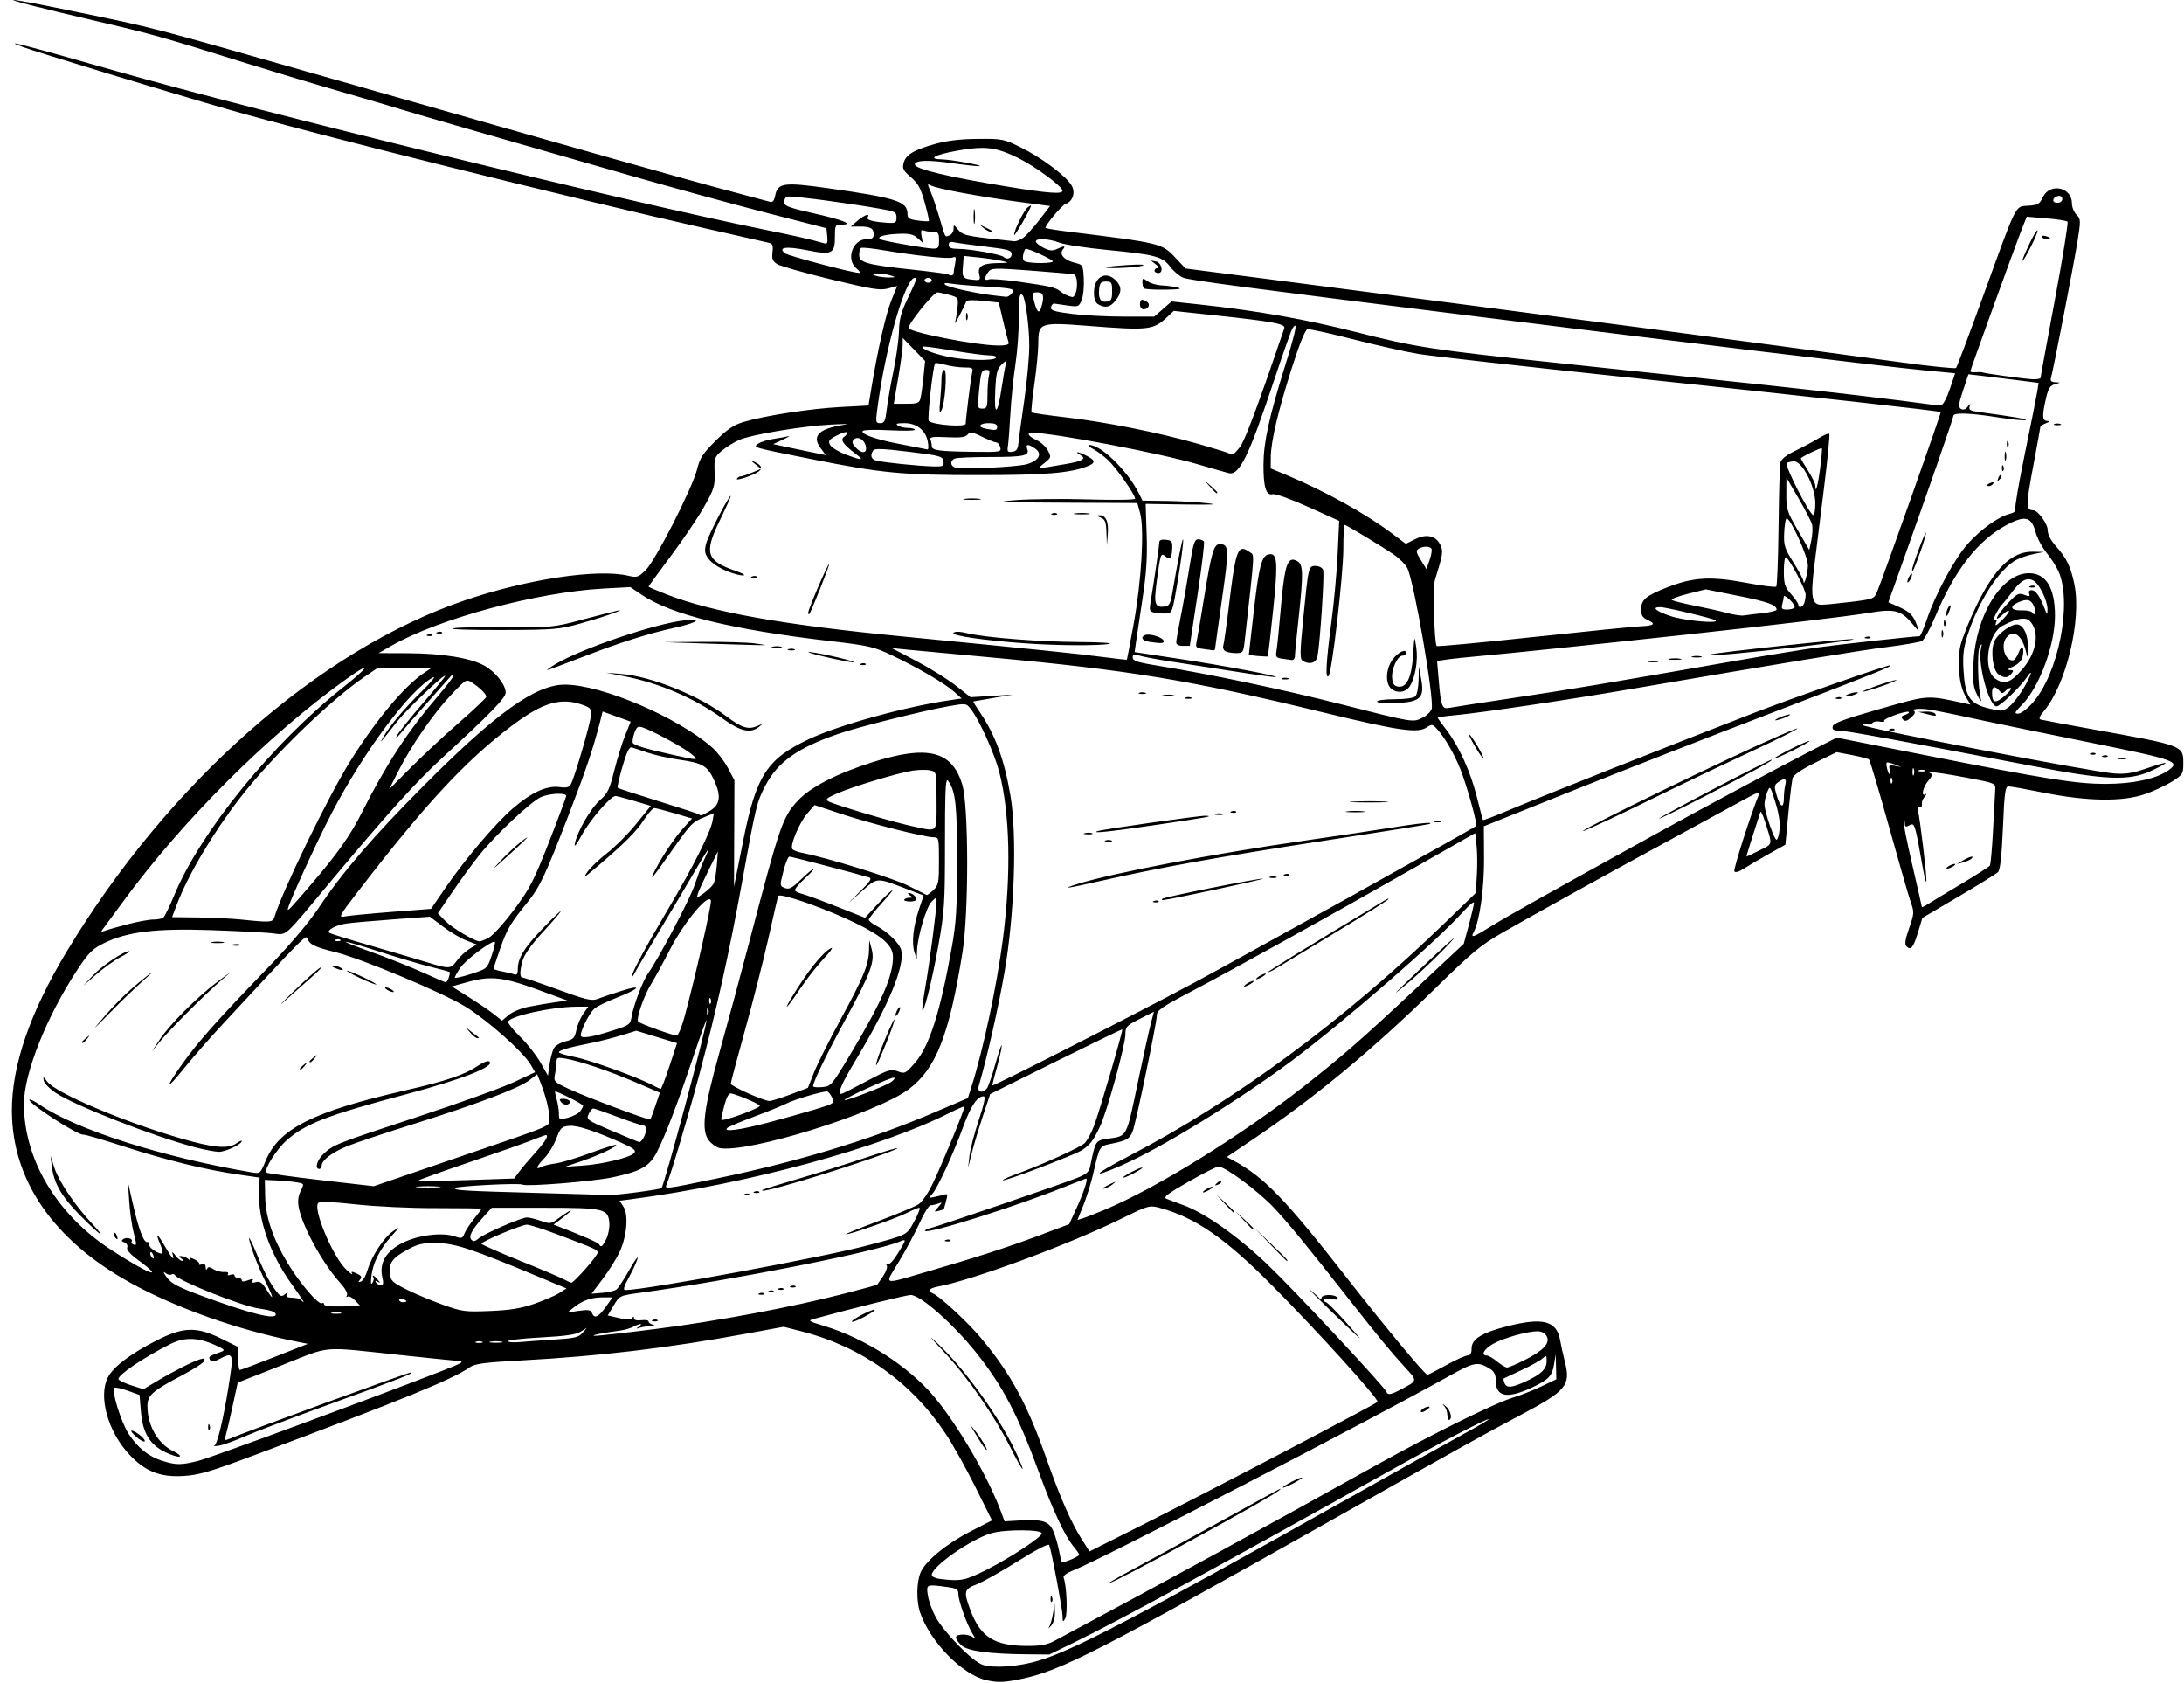 <?xml version="1.0" encoding="UTF-8"?>
<!DOCTYPE svg PUBLIC '-//W3C//DTD SVG 1.0//EN'
          'http://www.w3.org/TR/2001/REC-SVG-20010904/DTD/svg10.dtd'>
<svg height="183.9" preserveAspectRatio="xMidYMid meet" version="1.0" viewBox="-1.3 -0.0 238.7 183.9" width="238.7" xmlns="http://www.w3.org/2000/svg" xmlns:xlink="http://www.w3.org/1999/xlink" zoomAndPan="magnify"
><g id="change1_1"
  ><path d="m 1815.558,2377.389 c -0.226,0.057 2.904,0.861 9.225,2.339 c 6.025,1.409 6.858,1.643 16.14,4.538 c 3.056,0.953 7.699,2.349 10.319,3.103 c 2.619,0.754 5.477,1.594 6.35,1.868 c 1.583,0.496 10.118,2.959 25.665,7.408 c 4.511,1.291 11.119,3.098 14.684,4.014 l 6.482,1.667 l 0.085,0.884 c 0.072,0.753 0.011,0.862 -0.397,0.743 c -1.377,-0.401 -3.032,-0.778 -6.473,-1.477 c -15.158,-3.079 -55.392,-12.919 -70.87,-17.333 c -10.101,-2.88 -12.648,-3.538 -10.187,-2.629 c 1.653,0.61 16.026,4.979 22.622,6.876 c 9.018,2.594 36.746,9.502 51.991,12.952 c 3.493,0.79 6.595,1.494 6.893,1.563 c 0.447,0.103 0.524,0.288 0.437,1.037 c -0.086,0.734 0.014,0.987 0.515,1.303 c 0.342,0.215 2.979,0.963 5.861,1.661 c 4.494,1.089 5.382,1.232 6.246,1.002 l 1.007,-0.269 l -0.637,1.567 c -0.601,1.478 -1.494,5.4 -2.188,9.611 l -0.31,1.878 l -3.101,0.167 c -3.315,0.178 -8.278,0.946 -10.569,1.635 c -1.079,0.325 -1.781,0.799 -3.053,2.061 c -1.383,1.373 -1.71,1.877 -2.011,3.095 c -0.505,2.046 -4.566,10.008 -5.63,11.039 c -0.809,0.784 -0.943,0.825 -1.928,0.597 c -3.36,-0.78 -11.073,0.387 -17.859,2.702 c -15.949,5.44 -32.413,19.967 -43.486,38.37 c -4.008,6.661 -5.998,12.442 -5.987,17.39 c 0.017,7.611 4.554,14.178 13.007,18.83 c 4.915,2.705 11.61,5.087 17.781,6.327 l 1.557,0.313 l -3.626,1.429 c -1.994,0.786 -3.707,1.429 -3.806,1.429 c -0.099,3e-4 -0.18,-0.565 -0.18,-1.257 v -1.257 l -1.852,-0.913 c -2.7,-1.33 -4.128,-1.292 -7.042,0.187 c -2.842,1.442 -4.738,2.875 -5.344,4.038 c -1.076,2.065 -0.01,5.931 2.323,8.425 c 1.744,1.865 3.387,2.515 5.951,2.356 c 1.675,-0.104 2.911,-0.466 7.684,-2.252 c 16.4,-6.138 21.725,-8.31 23.575,-9.616 c 0.57,-0.402 1.565,-0.533 5.786,-0.763 c 8.408,-0.457 15.971,-1.358 24.393,-2.907 l 4.144,-0.762 l 1.992,0.51 c 6.543,1.676 12.001,5.568 15.746,11.228 c 0.768,1.161 2.214,3.755 3.214,5.764 l 1.817,3.655 l -2.313,1.182 c -2.656,1.358 -4.971,3.26 -5.496,4.516 c -0.443,1.06 -0.469,3.137 -0.055,4.35 c 1.09,3.194 4.565,6.767 7.189,7.392 l 5e-4,-5e-4 c 1.278,0.304 1.999,0.279 3.979,-0.14 c 4.282,-0.907 8.558,-3.1 34.033,-17.456 c 14.153,-7.975 16.508,-9.284 20.505,-11.398 c 4.918,-2.601 5.421,-3.204 4.78,-5.742 c -0.193,-0.765 -0.432,-1.843 -0.53,-2.397 c -0.377,-2.13 -1.88,-2.519 -5.825,-1.51 c -2.74,0.701 -3.849,1.394 -3.849,2.406 c 0,0.537 -0.131,0.773 -0.43,0.773 c -0.237,0 -1.293,0.476 -2.348,1.058 c -1.054,0.582 -1.975,1.058 -2.045,1.058 c -0.276,0 -4.583,-5.18 -8.909,-10.716 c -6.596,-8.441 -8.922,-10.854 -12.177,-12.629 l -0.839,-0.458 l 2.988,-2.019 c 6.684,-4.517 13.01,-9.759 19.79,-16.402 c 4.064,-3.982 4.97,-4.731 7.408,-6.126 c 3.77,-2.158 11.028,-6.173 18.521,-10.245 c 3.42,-1.859 6.981,-3.799 7.914,-4.311 c 1.387,-0.763 1.659,-0.841 1.495,-0.432 c -0.937,2.328 -2.778,8.117 -2.648,8.328 c 0.099,0.161 0.493,0.05 1.001,-0.28 c 0.46,-0.3 1.678,-1.015 2.706,-1.59 l 1.869,-1.045 l 0.319,-3.382 c 0.175,-1.86 0.39,-3.62 0.477,-3.911 c 0.101,-0.335 1.009,-0.948 2.479,-1.673 l 2.32,-1.144 l 1.683,0.319 c 0.926,0.176 1.765,0.393 1.865,0.482 c 0.1,0.09 1.076,3.377 2.17,7.306 c 1.093,3.929 2.171,7.661 2.395,8.293 c 0.383,1.083 0.373,1.246 -0.182,2.835 c -0.443,1.268 -0.513,1.761 -0.285,1.99 c 0.473,0.473 0.749,0.131 1.26,-1.555 l 0.472,-1.56 l 3.97,-2.339 c 2.184,-1.287 4.12,-2.49 4.305,-2.674 c 0.227,-0.227 0.398,-1.788 0.529,-4.845 c 0.168,-3.92 0.25,-4.51 0.626,-4.509 c 0.238,6e-4 1.98,0.311 3.872,0.69 c 4.701,0.942 8.581,0.999 11.009,0.159 c 0.962,-0.332 2.301,-0.955 2.977,-1.383 c 1.16,-0.736 1.228,-0.844 1.228,-1.956 c 0,-1.982 0.06,-1.959 -9.79,-3.733 c -2.983,-0.537 -5.583,-1.024 -5.778,-1.082 c -0.256,-0.076 -0.167,-0.328 0.322,-0.908 c 2.449,-2.911 4.15,-9.972 3.342,-13.88 c -0.397,-1.923 -0.854,-2.863 -2.024,-4.168 c -0.572,-0.638 -0.89,-1.264 -0.89,-1.75 c 0,-0.67 -1.064,-2.144 -1.558,-2.156 c -0.832,-0.021 -0.836,-0.496 -0.042,-4.74 c 0.443,-2.366 0.805,-4.354 0.805,-4.418 c 0,-0.064 0.268,-0.223 0.595,-0.355 c 0.456,-0.183 0.487,-0.243 0.132,-0.256 c -0.537,-0.019 -0.56,-0.571 -0.106,-2.519 c 0.244,-1.046 0.439,-1.348 0.966,-1.495 c 0.65,-0.18 0.651,-0.184 0.048,-0.21 c -0.453,-0.019 -0.578,-0.147 -0.479,-0.489 c 0.258,-0.891 2.542,-12.656 2.908,-14.981 c 0.35,-2.219 0.342,-2.373 -0.128,-2.844 c -0.274,-0.274 -0.497,-0.837 -0.497,-1.251 c 0,-1.764 -2.419,-2.261 -3.175,-0.652 c -0.348,0.741 -0.543,0.854 -1.587,0.926 c -1.472,0.101 -1.187,-0.465 -4.89,9.739 c -1.558,4.293 -2.91,7.886 -3.006,7.986 c -0.096,0.099 -2.734,-0.169 -5.863,-0.596 c -6.347,-0.867 -21.022,-2.821 -28.707,-3.822 c -2.765,-0.36 -11.457,-1.495 -19.315,-2.521 c -7.858,-1.026 -17.898,-2.329 -22.311,-2.896 l -8.023,-1.03 l -1.105,-1.179 c -1.474,-1.573 -1.599,-1.603 -11.621,-2.836 c -1.419,-0.174 -2.58,-0.367 -2.58,-0.427 c 0,-0.341 1.796,-2.477 2.199,-2.615 c 0.82,-0.281 1.121,-1.313 0.609,-2.093 c -0.694,-1.059 -3.281,-2.983 -5.454,-4.056 c -1.924,-0.955 -2.069,-0.979 -4.763,-0.955 c -1.93,0.017 -3.364,0.19 -4.697,0.565 c -2.324,0.654 -3.177,1.179 -3.406,2.094 c -0.145,0.577 -0.012,0.831 0.797,1.518 c 0.783,0.666 1.075,1.199 1.514,2.766 c 0.299,1.067 0.502,1.982 0.451,2.034 c -0.051,0.051 -0.597,0.026 -1.212,-0.057 c -0.934,-0.125 -1.119,-0.247 -1.119,-0.736 c 0,-1.349 -1.222,-1.742 -8.695,-2.796 c -4.831,-0.681 -5.486,-0.589 -5.766,0.809 c -0.116,0.582 -0.279,0.767 -0.589,0.672 c -0.236,-0.072 -2.274,-0.618 -4.529,-1.212 c -4.291,-1.131 -14.786,-4.095 -44.185,-12.477 c -19.41,-5.534 -18.311,-5.248 -27.27,-7.099 c -4.312,-0.891 -6.518,-1.298 -6.694,-1.253 z m 105.942,16.156 c 1.299,0.012 2.329,0.346 3.855,1.093 c 1.871,0.915 4.865,3.124 4.865,3.589 c 0,0.39 -1.56,0.278 -5.821,-0.418 c -6.705,-1.094 -10.319,-1.955 -10.319,-2.459 c 0,-0.457 1.436,-0.512 3.954,-0.151 c 1.39,0.199 2.766,0.352 3.057,0.34 c 0.758,-0.03 -3.004,-0.719 -4.035,-0.739 c -1.655,-0.031 -0.838,-0.501 1.65,-0.949 c 1.138,-0.205 2.014,-0.313 2.794,-0.306 z m -5.942,3.994 c 0.047,-0.015 0.152,0.036 0.319,0.125 c 0.64,0.342 5.233,1.197 9.496,1.768 l 3.487,0.467 l -1.181,1.534 c -0.649,0.844 -1.441,1.717 -1.76,1.94 l -5e-4,-5e-4 c -0.319,0.223 -0.761,0.392 -0.983,0.375 c -0.222,-0.017 -1.578,-0.169 -3.012,-0.336 c -2.208,-0.258 -2.684,-0.399 -3.109,-0.924 c -0.473,-0.583 -0.501,-0.588 -0.501,-0.089 c 0,0.292 -0.196,0.605 -0.435,0.697 c -0.533,0.205 -0.422,0.4 -1.12,-1.962 c -0.323,-1.091 -0.76,-2.375 -0.972,-2.853 c -0.225,-0.51 -0.307,-0.716 -0.229,-0.741 z m 123.673,1.255 c 0.161,0.028 0.262,0.15 0.262,0.335 c 0,0.245 -0.226,0.416 -0.551,0.416 c -0.645,0 -0.554,-0.618 0.11,-0.747 c 0.065,-0.013 0.125,-0.014 0.179,0 z m -138.84,0.069 c 1.295,0.041 6.025,0.665 9.714,1.301 c 1.829,0.315 1.972,0.389 1.972,0.986 c 0,0.586 -0.101,0.639 -1.051,0.575 c -1.554,-0.105 -2.277,-0.311 -2.099,-0.599 c 0.3,-0.485 -0.373,-0.256 -1.111,0.378 l -0.739,0.635 h 0.971 c 1.188,0 1.535,0.195 1.535,0.862 c 0,0.388 -0.184,0.514 -0.752,0.514 c -1.558,0 -2.329,2.232 -1.112,3.218 c 0.347,0.281 0.448,0.481 0.24,0.471 c -0.83,-0.034 -7.761,-1.877 -8.092,-2.151 c -0.782,-0.649 0.157,-0.778 2.404,-0.332 c 2.776,0.551 3.079,0.403 3.079,-1.503 c 0,-1.226 0.036,-1.29 0.715,-1.29 c 1.432,0 0.172,-0.512 -3.03,-1.23 c -2.627,-0.589 -3.241,-0.814 -3.241,-1.188 c 0,-0.254 0.12,-0.536 0.266,-0.626 c 0.032,-0.019 0.147,-0.025 0.332,-0.02 z m 26.36,0.974 c -0.057,0.01 -0.19,0.091 -0.345,0.219 c -0.429,0.356 -1.482,2.494 -1.472,2.993 c 0.01,0.288 1.846,-2.895 1.846,-3.193 c 0,-0.015 -0.011,-0.021 -0.03,-0.019 z m -6.174,0.392 c -0.041,-0.061 -0.07,0.225 -0.07,0.771 v 0 c 0,0.731 0.048,1.057 0.111,0.731 c 0.059,-0.325 0.061,-0.921 0,-1.323 c -0.015,-0.101 -0.03,-0.159 -0.044,-0.179 z m 115.033,0.835 l 2.138,0.178 c 1.176,0.098 2.219,0.263 2.317,0.365 c 0.098,0.103 -0.523,3.937 -1.38,8.521 c -0.857,4.584 -1.565,8.424 -1.565,8.533 v 5e-4 c 0,0.11 -0.394,0.183 -0.867,0.163 c -0.883,-0.037 -5.253,-0.635 -5.49,-0.751 c -0.073,-0.036 -0.4,-0.043 -0.728,-0.017 c -0.327,0.026 -0.595,-0.016 -0.595,-0.094 c 0,-0.174 5.057,-14.122 5.706,-15.739 z m -114.346,0.939 c -0.02,0.013 0.1,0.111 0.342,0.305 v -5e-4 c 0.282,0.226 0.63,0.411 0.772,0.411 c 0.336,0 0.186,-0.122 -0.624,-0.508 c -0.312,-0.148 -0.47,-0.221 -0.489,-0.208 z m -6.381,0.533 c 0.045,-0.01 0.105,0.01 0.179,0.036 c 0.212,0.082 0.672,0.148 1.024,0.148 c 0.555,0 0.64,0.123 0.64,0.926 c 0,0.84 -0.067,0.924 -0.728,0.898 c -0.722,-0.028 -4.114,-0.603 -5.33,-0.903 c -1.04,-0.257 -0.286,-0.615 1.471,-0.7 c 1.324,-0.064 1.743,0.02 2.222,0.446 l 0.59,0.524 l -0.137,-0.743 c -0.079,-0.431 -0.068,-0.614 0.069,-0.631 z m 121.874,0.02 c -0.113,0.039 -0.481,0.669 -0.889,1.537 c -0.466,0.992 -0.802,1.802 -0.747,1.802 c 0.208,0 1.738,-3.046 1.668,-3.319 c -0.01,-0.02 -0.016,-0.026 -0.032,-0.021 z m 0.553,0.59 c -0.069,0.018 -0.092,0.063 -0.051,0.129 c 0.082,0.132 0.32,0.24 0.53,0.24 c 0.548,0 0.469,-0.179 -0.148,-0.341 c -0.146,-0.038 -0.262,-0.046 -0.331,-0.027 z m -109.14,0.381 c 0.501,0.025 1.145,0.153 1.714,0.373 c 0.549,0.212 2.902,0.57 5.231,0.796 c 5.26,0.509 6.022,0.713 6.884,1.844 c 0.372,0.488 1,1.018 1.394,1.179 c 0.699,0.285 6.184,1.011 32.07,4.246 c 23.181,2.897 44.395,5.447 48.979,5.887 l 3.338,0.32 l -0.585,1.733 c -0.329,0.977 -0.747,1.748 -0.957,1.768 c -0.205,0.02 -1.027,-0.062 -1.828,-0.182 c -0.8,-0.12 -4.015,-0.522 -7.144,-0.893 c -5.42,-0.642 -10.286,-1.167 -33.205,-3.583 c -13.527,-1.426 -15.232,-1.688 -21.828,-3.363 c -5.473,-1.389 -10.829,-2.33 -17.125,-3.007 l -2.97,-0.319 l -0.942,0.827 l -0.942,0.827 h -3.347 c -1.84,0 -4.402,-0.135 -5.692,-0.301 c -1.93,-0.248 -2.329,-0.376 -2.251,-0.728 c 0.052,-0.235 0.206,-0.411 0.343,-0.392 c 0.137,0.019 0.798,0.113 1.469,0.209 c 1.163,0.166 1.235,0.139 1.536,-0.588 c 0.174,-0.419 0.279,-1.459 0.235,-2.31 c -0.08,-1.527 -0.093,-1.551 -1.007,-1.779 c -1.134,-0.283 -1.709,-0.923 -1.286,-1.433 c 0.355,-0.428 0.189,-0.444 -0.65,-0.062 c -0.499,0.227 -0.818,0.197 -1.468,-0.139 c -0.457,-0.236 -0.83,-0.545 -0.83,-0.687 c 0,-0.192 0.359,-0.27 0.861,-0.245 z m -10.064,0.292 c 0.076,0 0.166,0.015 0.273,0.04 c 0.327,0.076 1.875,0.29 3.44,0.475 c 2.445,0.29 2.844,0.405 2.844,0.817 c 0,0.467 -0.532,0.652 -0.878,0.306 c -0.264,-0.264 -3.608,-0.864 -4.876,-0.875 c -0.853,-0.01 -1.124,-0.112 -1.124,-0.435 c 0,-0.23 0.094,-0.333 0.322,-0.328 z m -9.658,0.635 c 0.395,0.01 1.199,0.104 2.069,0.251 c 3.585,0.608 7.23,0.996 7.691,0.82 c 0.371,-0.142 0.413,-0.039 0.273,0.663 c -0.091,0.457 -0.166,0.936 -0.166,1.063 c 0,0.239 -0.356,0.317 -0.552,0.12 c -0.061,-0.061 -1.897,-0.303 -4.079,-0.538 c -4.871,-0.525 -5.688,-0.755 -5.688,-1.604 c 0,-0.344 0.093,-0.683 0.207,-0.753 c 0.028,-0.017 0.115,-0.025 0.246,-0.022 z m 17.763,0.118 c 0.412,0 2.951,1.18 2.951,1.371 c 0,0.219 -2.16,0.249 -2.937,0.041 c -0.29,-0.078 -0.385,-0.318 -0.3,-0.763 c 0.068,-0.357 0.197,-0.65 0.286,-0.65 z m -6.784,0.774 l 1.627,0.172 c 0.894,0.095 2.042,0.266 2.552,0.38 c 0.845,0.19 0.796,0.211 -0.563,0.235 c -1.63,0.029 -2.148,0.381 -1.908,1.297 h -5e-4 c 0.118,0.453 0.043,0.574 -0.342,0.546 c -1.476,-0.108 -1.559,-0.19 -1.46,-1.439 z m 20.451,0.502 l 0.529,0.412 c 0.295,0.23 0.383,0.421 0.199,0.421 c -0.182,0 -0.331,0.127 -0.331,0.273 v 5e-4 c 0,0.145 0.187,0.265 0.415,0.265 c 0.626,0 0.368,-1.164 -0.283,-1.278 z m -1.067,0.45 c -0.278,-0.013 -0.774,4e-4 -1.446,0.043 c -1.237,0.079 -2.298,0.19 -2.359,0.246 v 5e-4 c -0.213,0.198 3.293,0.046 3.946,-0.171 c 0.198,-0.066 0.137,-0.106 -0.141,-0.119 z m -15.772,0.45 c 0.621,-0.021 1.713,0.053 3.76,0.205 c 2.391,0.177 4.496,0.365 4.678,0.418 c 0.345,0.1 0.448,1.352 0.171,2.075 c -0.088,0.23 -0.238,0.408 -0.331,0.397 c -0.381,-0.047 -0.987,-0.331 -1.361,-0.639 c -0.508,-0.419 -1.146,-0.564 -4.585,-1.047 c -1.549,-0.218 -2.996,-0.326 -3.216,-0.242 c -0.493,0.189 -0.517,-0.172 -0.052,-0.808 c 0.164,-0.225 0.315,-0.339 0.936,-0.36 z m -13.059,0.515 c 0.436,0 1.091,0.103 1.455,0.22 c 0.601,0.193 0.577,0.21 -0.265,0.22 c -0.509,0 -1.164,-0.095 -1.455,-0.22 c -0.449,-0.193 -0.409,-0.23 0.265,-0.22 z m 24.825,0.236 c -0.644,0.092 -1.145,0.773 -1.145,1.843 c 0,0.698 0.148,1.112 0.463,1.296 h 5e-4 c 0.764,0.445 1.32,0.324 1.899,-0.411 c 0.689,-0.877 0.695,-1.537 0.019,-2.213 c -0.412,-0.412 -0.85,-0.569 -1.236,-0.514 z m -20.759,0.247 c 0.07,-0.01 0.134,0.014 0.193,0.072 c 0.046,0.046 -0.35,0.971 -0.88,2.057 c -0.771,1.58 -0.972,2.317 -1.012,3.694 c -0.027,0.946 -0.299,2.91 -0.604,4.366 c -0.305,1.455 -0.634,3.33 -0.732,4.167 c -0.15,1.283 -0.261,1.521 -0.705,1.521 c -0.482,0 -0.512,-0.119 -0.349,-1.389 c 0.866,-6.768 3.045,-14.343 4.089,-14.488 z m 1.49,0 c 0.218,0 0.397,0.119 0.397,0.265 c 0,0.145 -0.179,0.265 -0.397,0.265 c -0.218,0 -0.397,-0.119 -0.397,-0.265 c 0,-0.145 0.179,-0.265 0.397,-0.265 z m 23.506,0.109 c -0.079,0.012 -0.09,0.129 -0.09,0.361 c 0,0.275 0.08,0.579 0.177,0.676 c 0.097,0.097 1.139,0.162 2.315,0.145 c 1.548,-0.023 1.919,-0.087 1.345,-0.233 c -0.437,-0.111 -1.214,-0.217 -1.727,-0.234 c -0.513,-0.017 -1.198,-0.216 -1.521,-0.443 c -0.273,-0.191 -0.419,-0.285 -0.498,-0.273 z m -4.059,0.288 c 0.595,0 0.661,0.106 0.661,1.058 c 0,0.897 -0.091,1.071 -0.596,1.143 c -0.684,0.097 -0.938,-0.356 -0.812,-1.451 c 0.069,-0.601 0.217,-0.75 0.747,-0.75 z m -17.332,0.175 c 0.106,0.01 0.239,0.028 0.399,0.055 c 0.509,0.088 2.117,0.23 3.572,0.316 c 3.25,0.193 3.478,0.251 3.04,0.779 c -0.18,0.217 -0.461,0.374 -0.625,0.351 c -0.164,-0.023 -0.716,-0.085 -1.225,-0.138 c -1.839,-0.19 -5.165,-0.921 -5.424,-1.192 c -0.137,-0.143 -0.056,-0.2 0.263,-0.173 z m 9.828,1.015 c 0.653,0 0.766,0.373 0.458,1.521 c -0.234,0.874 -0.482,0.731 -0.8,-0.463 c -0.271,-1.015 -0.257,-1.058 0.342,-1.058 z m -10.939,0 c 0.176,8e-4 0.768,0.126 1.316,0.278 c 0.977,0.271 0.994,0.298 0.885,1.387 c -0.061,0.611 -0.185,1.349 -0.274,1.64 c -0.143,0.467 1.042,-1.768 1.242,-2.342 c 0.043,-0.124 0.859,-0.142 1.813,-0.04 l 1.735,0.185 l 0.475,2.024 c 0.261,1.113 0.531,2.173 0.6,2.355 v 6e-4 c 0.246,0.652 -3.719,0.265 -8.73,-0.853 c -1.128,-0.252 -2.12,-0.569 -2.204,-0.705 c -0.191,-0.309 2.706,-3.93 3.143,-3.93 z m 9.198,0.23 c 0.036,0.01 0.075,0.035 0.118,0.078 c 0.316,0.316 0.732,3.44 0.732,5.511 c 9e-4,1.237 -0.252,3.975 -0.561,6.085 c -0.309,2.11 -0.593,4.194 -0.631,4.63 c -0.052,0.594 -0.219,0.815 -0.662,0.878 c -0.515,0.073 -0.577,-0.014 -0.475,-0.661 c 0.064,-0.41 0.183,-1.974 0.264,-3.476 c 0.081,-1.502 0.33,-3.943 0.553,-5.424 c 0.223,-1.481 0.384,-3.74 0.359,-5.018 c -0.037,-1.872 0.052,-2.664 0.304,-2.603 z m 13.221,0.583 c -0.196,-0.015 -0.272,0.148 -0.272,0.507 c 0,0.291 0.172,0.529 0.381,0.529 c 0.552,0 0.807,-0.549 0.38,-0.819 c -0.212,-0.135 -0.373,-0.208 -0.49,-0.218 z m 3.422,1.212 l 4.172,0.446 c 6.768,0.722 8.077,0.965 7.907,1.464 c -2.785,8.185 -4.297,12.236 -4.824,12.927 c -0.628,0.823 -0.925,1.008 -1.193,0.74 c -0.067,-0.067 -1.605,-0.545 -3.417,-1.062 c -4.313,-1.231 -10.099,-2.386 -14.515,-2.897 c -1.95,-0.225 -3.602,-0.465 -3.67,-0.533 c -0.068,-0.068 0.07,-1.469 0.307,-3.113 c 0.237,-1.644 0.43,-3.676 0.429,-4.515 c 0,-2.154 0.221,-2.23 5.369,-1.828 c 6.695,0.523 7.185,0.469 8.713,-0.956 z m -22.62,0.211 c -0.048,-0.018 -0.082,0.134 -0.082,0.407 c 0,0.364 0.061,0.513 0.134,0.331 c 0.073,-0.182 0.073,-0.48 0,-0.661 c -0.018,-0.045 -0.036,-0.07 -0.052,-0.076 z m 35.9,1.405 c 0.145,0.102 -0.221,1.529 -1.129,4.433 c -1.748,5.594 -2.335,8.3 -2.345,10.759 c -0.01,2.464 0.286,3.403 1.001,3.216 c 0.289,-0.075 1.962,0.523 3.89,1.392 l 3.383,1.524 l -0.167,3.59 c -0.092,1.975 -0.405,5.376 -0.695,7.559 c -0.578,4.346 -0.674,6.203 -0.3,5.807 c 0.378,-0.4 1.616,-11.102 1.616,-13.943 c 0,-1.419 0.059,-2.58 0.134,-2.58 c 0.18,0 3.923,2.258 5.353,3.23 c 0.618,0.42 1.294,1.093 1.502,1.494 c 0.732,1.415 2.977,14.405 2.661,15.398 c -0.091,0.287 -0.508,0.698 -0.927,0.915 v 0 c -1.123,0.581 -0.923,0.613 -9.123,-1.469 c -6.151,-1.562 -14.188,-3.254 -19.645,-4.135 c -2.44,-0.394 -2.977,-0.561 -2.977,-0.931 c 0,-0.372 0.127,-0.41 0.728,-0.217 c 0.4,0.129 1.918,0.416 3.373,0.639 c 1.455,0.223 4.553,0.707 6.884,1.075 c 2.331,0.368 4.414,0.656 4.63,0.639 c 0.707,-0.055 -5.589,-1.247 -10.55,-1.998 l -4.856,-0.735 l 0.15,-1.065 c 0.082,-0.586 0.404,-2.732 0.714,-4.77 c 0.426,-2.802 0.536,-4.515 0.452,-7.031 l -0.112,-3.327 l 4.255,0.063 c 3.193,0.047 3.792,0.01 2.402,-0.146 c -1.019,-0.115 -3.009,-0.223 -4.425,-0.241 l -2.573,-0.033 l -0.435,-0.86 c -1.238,-2.45 -4.103,-5.234 -5.386,-5.223 c -0.226,9e-4 -0.054,0.187 0.382,0.413 c 0.436,0.226 1.197,0.791 1.689,1.255 c 0.899,0.848 2.941,3.766 2.941,4.202 c 0,0.133 -2.2,0.168 -5.093,0.081 c -2.801,-0.084 -6.403,-0.047 -8.004,0.083 c -2.493,0.203 -1.745,0.241 5.216,0.274 l 8.126,0.038 l 0.307,1.124 c 0.469,1.715 0.142,7.375 -0.692,11.974 c -0.396,2.182 -0.737,3.99 -0.757,4.017 c -0.021,0.027 -1.287,-0.115 -2.812,-0.315 c -2.556,-0.336 -6.621,-0.752 -21.955,-2.249 c -12.852,-1.254 -20.469,-2.612 -25.466,-4.539 c -1.128,-0.435 -2.051,-0.829 -2.051,-0.876 c 0,-0.047 1.101,-1.558 2.447,-3.359 c 1.346,-1.8 2.983,-4.224 3.638,-5.386 c 1.091,-1.935 1.186,-2.249 1.136,-3.752 c -0.052,-1.549 -0.01,-1.68 0.794,-2.357 c 0.467,-0.394 1.324,-0.926 1.906,-1.182 c 1.327,-0.584 6.907,-1.513 10.054,-1.673 c 1.31,-0.071 2.024,-0.073 1.587,-0.01 c -2.896,0.42 -3.763,1.217 -2.776,2.552 l 0.583,0.789 l -0.888,-0.176 c -0.488,-0.097 -1.781,-0.365 -2.873,-0.598 l -1.984,-0.423 l 1.058,-0.493 c 0.582,-0.271 0.865,-0.44 0.629,-0.376 c -0.236,0.064 -0.975,0.199 -1.642,0.299 c -0.667,0.1 -1.419,0.333 -1.671,0.517 c -0.59,0.432 -0.794,0.372 5.858,1.701 c 7.636,1.526 9.854,1.74 18.256,1.74 c 7.214,0 9.97,-0.221 11.84,-0.963 c 0.931,-0.369 0.918,-0.641 -0.053,-1.144 c -0.869,-0.449 -1.471,-0.543 -0.735,-0.115 c 0.738,0.429 0.338,0.684 -1.59,1.016 c -3.306,0.568 -3.155,0.576 -2.285,-0.127 c 0.729,-0.589 0.744,-0.644 0.36,-1.359 c -0.22,-0.41 -0.783,-0.923 -1.251,-1.141 c -0.899,-0.419 -1.123,-0.794 -0.475,-0.794 c 2.275,0 13.954,2.221 18.133,3.448 c 1.528,0.449 3.032,0.879 3.341,0.958 c 1.184,0.297 2.201,-1.797 5.093,-10.491 c 0.896,-2.692 1.739,-5.07 1.874,-5.284 c 0.161,-0.255 0.266,-0.368 0.314,-0.334 z m 1.334,0.381 c 0.212,-0.042 2.461,0.453 4.996,1.102 c 2.536,0.648 5.741,1.368 7.124,1.599 c 1.383,0.231 11.562,1.373 22.622,2.537 c 21.01,2.212 34.338,3.689 34.469,3.82 c 0.075,0.075 -6.261,17.968 -6.945,19.614 c -0.329,0.791 -0.407,0.822 -2.869,1.125 c -1.392,0.171 -2.838,0.311 -3.214,0.311 c -1.052,0 -1.211,-0.816 -0.803,-4.13 c 0.195,-1.585 0.679,-5.474 1.075,-8.642 c 0.396,-3.168 0.655,-5.826 0.575,-5.906 c -0.08,-0.08 -0.603,0.138 -1.162,0.484 c -0.559,0.346 -1.702,0.958 -2.538,1.361 c -1.017,0.49 -1.562,0.924 -1.646,1.309 c -0.069,0.317 -0.159,3.453 -0.199,6.97 c -0.04,3.517 -0.152,6.473 -0.249,6.57 c -0.097,0.097 -1.567,-0.087 -3.268,-0.409 c -3.908,-0.739 -5.843,-0.623 -8.728,0.524 c -2.318,0.922 -2.778,1.328 -2.778,2.455 c 0,0.542 0.183,0.832 0.661,1.05 c 1,0.456 0.805,0.648 -0.728,0.719 v 0 c -0.764,0.035 -6.071,0.566 -11.793,1.18 c -5.722,0.614 -10.441,1.053 -10.486,0.974 c -0.267,-0.463 -0.422,-6.438 -0.188,-7.2 c 0.876,-2.845 0.922,-3.128 0.618,-3.797 c -0.478,-1.048 -1.505,-1.304 -2.755,-0.685 l -1.044,0.517 l -1.497,-1.127 c -2.837,-2.138 -7.357,-4.643 -11.485,-6.367 l -1.786,-0.746 l 0.01,-1.217 c 0.01,-1.711 0.793,-5.037 2.319,-9.816 c 0.831,-2.603 1.45,-4.128 1.695,-4.178 z m -44.237,0.954 l 1.223,1.258 l 1.223,1.258 l -0.177,1.743 c -0.097,0.959 -0.245,2.01 -0.326,2.338 v 0 c -0.13,0.522 -0.317,0.595 -1.535,0.595 h -1.387 l 0.487,-2.844 c 0.268,-1.564 0.489,-3.183 0.489,-3.596 z m 2.474,0.949 c 0.515,0.04 1.652,0.201 2.935,0.42 c 1.711,0.292 3.522,0.532 4.026,0.532 c 0.543,0 0.849,0.108 0.752,0.265 c -0.229,0.37 -3.384,0.293 -5.336,-0.132 c -1.62,-0.352 -2.883,-0.865 -2.666,-1.083 c 0.016,-0.016 0.118,-0.015 0.289,0 z m 8.809,1.575 c 0.072,-0.023 0.072,0.05 0.015,0.213 c -0.083,0.242 -0.297,1.433 -0.475,2.646 c -0.451,3.078 -0.856,3.309 -0.713,0.408 c 0.099,-2.004 0.199,-2.408 0.727,-2.91 c 0.23,-0.217 0.374,-0.335 0.445,-0.357 z m -7.614,0.221 c 0.194,0 0.583,0.077 1.002,0.194 c 0.559,0.155 1.477,0.283 2.038,0.284 c 0.93,0 1.007,0.055 0.869,0.606 c -0.131,0.52 -0.687,4.98 -0.697,5.548 c 0,0.399 -3.575,0.13 -4.037,-0.304 c -0.187,-0.175 0.469,-6.074 0.702,-6.307 c 0.015,-0.015 0.058,-0.021 0.122,-0.02 z m 0.866,0.744 c -0.171,0 -0.303,0.428 -0.303,0.992 c 0,0.546 -0.068,1.647 -0.149,2.447 c -0.104,1.027 -0.069,1.334 0.119,1.044 c 0.414,-0.64 0.7,-4.484 0.334,-4.484 z m 4.64,0 c 0.299,0 0.368,0.165 0.253,0.595 c -0.088,0.327 -0.163,1.28 -0.163,2.117 c 0,1.368 -0.06,1.521 -0.56,1.521 c -0.531,0 -0.548,-0.085 -0.367,-1.918 c 0.214,-2.173 0.266,-2.315 0.837,-2.315 z m 107.301,0.482 l 1.36,0.156 c 0.748,0.086 2.474,0.297 3.835,0.47 l 2.476,0.314 l -0.148,0.943 c -0.081,0.518 -0.684,3.536 -1.339,6.706 c -0.655,3.17 -1.13,5.923 -1.055,6.119 c 0.087,0.226 -0.136,0.422 -0.607,0.539 c -1.225,0.303 -3.19,1.706 -4.594,3.281 c -1.456,1.633 -3.563,5.535 -4.489,8.308 c -0.328,0.982 -0.683,1.786 -0.79,1.786 c -0.598,0 -8.501,0.868 -10.979,1.206 c -1.601,0.218 -5.649,0.875 -8.996,1.46 c -14.324,2.502 -18.337,3.173 -24.342,4.068 v 6e-4 c -3.493,0.521 -6.662,1.01 -7.043,1.088 c -0.829,0.169 -0.937,-0.111 -1.191,-3.097 l -0.172,-2.021 l 1.028,-0.155 c 0.565,-0.085 2.456,-0.283 4.202,-0.439 c 2.882,-0.257 12.058,-1.21 21.696,-2.254 c 10.038,-1.087 17.969,-2.03 20.197,-2.401 c 2.895,-0.482 3.576,-0.314 4.83,1.192 c 0.787,0.945 0.792,0.947 0.503,0.171 c -0.419,-1.123 -0.78,-1.486 -2.027,-2.039 l -1.104,-0.489 l 1.201,-3.37 c 3.28,-9.208 5.901,-16.756 5.901,-16.994 c 0,-0.384 1.798,-0.328 4.8,0.149 c 1.438,0.229 2.822,0.371 3.075,0.316 c 0.401,-0.087 -1.086,-0.348 -5.144,-0.9 c -0.878,-0.119 -1.075,-0.24 -0.957,-0.586 c 0.13,-0.38 0.102,-0.377 -0.217,0.022 c -0.241,0.301 -0.49,0.38 -0.729,0.23 c -0.3,-0.189 -0.261,-0.534 0.228,-2.003 z m -107.083,5.339 c 0.647,0 0.926,0.12 0.926,0.397 c 0,0.398 -0.151,0.423 -1.257,0.21 c -0.931,-0.179 -0.698,-0.607 0.331,-0.607 z m -9.209,0 c 1.348,0 2.336,0.785 2.561,2.046 c 0.084,0.473 0.066,0.846 -0.039,0.829 c -0.105,-0.017 -0.43,-0.081 -0.721,-0.143 c -0.291,-0.062 -1.476,-0.295 -2.634,-0.517 c -2.404,-0.463 -4.056,-1.078 -3.697,-1.377 c 0.135,-0.112 1.466,-0.139 2.957,-0.06 c 1.492,0.079 2.712,0.054 2.712,-0.055 c -3e-4,-0.11 -0.328,-0.203 -0.728,-0.203 c -0.4,0 -0.906,-0.119 -1.125,-0.261 c -0.291,-0.189 -0.101,-0.26 0.713,-0.26 z m 125.999,0.039 c -0.112,0 -0.223,0.021 -0.308,0.055 c -0.182,0.073 -0.033,0.133 0.331,0.133 c 0.364,0 0.513,-0.06 0.331,-0.133 c -0.097,-0.039 -0.226,-0.057 -0.353,-0.055 z m -132.353,0.939 c 0.054,0 0.084,0.021 0.084,0.056 c 0,0.14 -0.119,0.328 -0.265,0.418 c -0.556,0.344 -0.212,0.84 1.455,2.098 c 0.716,0.54 0.275,0.494 -1.39,-0.146 c -0.764,-0.294 -1.511,-0.76 -1.659,-1.037 c -0.23,-0.43 -0.116,-0.58 0.795,-1.045 c 0.439,-0.224 0.817,-0.353 0.979,-0.344 z m 13.594,0.059 c 0.225,-0.026 0.563,0.112 1.242,0.444 c 0.691,0.339 1.391,0.624 1.556,0.624 c 0.165,0 0.362,0.246 0.438,0.537 c 0.133,0.508 0.018,0.527 -2.946,0.489 c -3.756,-0.048 -4.54,-0.155 -4.54,-0.618 c 0,-0.197 -0.062,-0.519 -0.137,-0.716 c -0.11,-0.286 0.252,-0.338 1.798,-0.26 c 1.463,0.074 2.013,0 2.255,-0.287 c 0.104,-0.125 0.198,-0.199 0.333,-0.214 z m -12.386,0.586 c 0.403,-0.01 0.86,0.407 0.945,0.981 c 0.108,0.729 -0.502,0.746 -1.148,0.033 c -0.378,-0.417 -0.415,-0.605 -0.166,-0.854 c 0.107,-0.107 0.235,-0.157 0.369,-0.16 z m 125.685,0.326 c -0.028,0.028 -0.046,0.12 -0.053,0.274 c -0.012,0.279 0.05,0.435 0.139,0.347 c 0.088,-0.088 0.097,-0.316 0.021,-0.507 c -0.042,-0.106 -0.079,-0.142 -0.107,-0.115 z m -107.04,0.448 c 0.153,-0.01 0.428,0.126 0.81,0.393 c 0.802,0.561 0.381,1.323 -0.937,1.696 c -1.094,0.309 -7.07,0.595 -7.802,0.374 c -0.578,-0.174 -0.605,-0.784 -0.045,-0.999 c 0.23,-0.089 1.986,-0.165 3.903,-0.165 c 3.64,0 4.276,-0.144 3.994,-0.877 c -0.106,-0.277 -0.075,-0.417 0.077,-0.422 z m 86.776,0.341 c 0.044,0.044 -0.038,1.012 -0.183,2.152 c -0.237,1.87 -0.53,2.947 -0.53,1.95 c 0,-0.214 -0.357,-0.953 -0.794,-1.641 c -0.436,-0.688 -0.794,-1.294 -0.794,-1.347 c 0,-0.14 2.206,-1.208 2.3,-1.114 z m -102.749,0.097 c 0.6,0.021 1.536,0.116 2.957,0.29 c 3.462,0.425 3.703,0.491 3.782,1.044 c 0.078,0.544 -0.014,0.588 -1.191,0.555 c -1.569,-0.043 -5.296,-0.423 -6.104,-0.622 c -0.607,-0.15 -0.746,-0.548 -0.386,-1.114 c 0.077,-0.122 0.341,-0.174 0.942,-0.153 z m 122.811,0.289 c -0.044,-0.047 -0.077,0.117 -0.085,0.445 c -0.01,0.436 0.05,0.647 0.122,0.468 c 0.073,-0.179 0.077,-0.536 0.01,-0.794 c -0.017,-0.064 -0.032,-0.104 -0.047,-0.119 z m -137.1,0.953 c 0.012,0.036 0.156,0.158 0.438,0.386 l 0.646,0.521 c 0.081,-0.246 -0.152,-0.488 -0.727,-0.769 c -0.248,-0.121 -0.369,-0.172 -0.358,-0.137 z m 1.085,0.906 c 0,0.01 0,0.013 -0.01,0.02 l 0.02,-0.01 z m -0.01,0.02 l -0.963,0.403 c -0.541,0.226 -1.1,0.411 -1.241,0.411 c -0.142,0 -0.329,0.116 -0.416,0.257 c -0.191,0.309 1.919,-0.407 2.416,-0.82 c 0.103,-0.086 0.171,-0.169 0.204,-0.252 z m 112.865,-0.834 c 0.908,-0.104 2.381,2.731 2.381,4.582 c 0,0.715 -0.094,1.3 -0.209,1.3 c -0.4,0 -3.181,-5.43 -2.916,-5.694 c 0.063,-0.064 0.398,-0.148 0.744,-0.187 z m 22.828,0.425 c -0.028,0.028 -0.046,0.12 -0.053,0.274 c -0.011,0.279 0.051,0.435 0.139,0.347 c 0.088,-0.088 0.097,-0.316 0.021,-0.507 c -0.043,-0.105 -0.079,-0.142 -0.107,-0.115 z m -0.196,1.063 c -0.081,0.019 -0.183,0.15 -0.257,0.346 c -0.143,0.377 -0.113,0.408 0.148,0.148 c 0.181,-0.179 0.262,-0.394 0.18,-0.475 c -0.02,-0.02 -0.044,-0.026 -0.071,-0.02 z m -23.413,0.291 l 1.317,2.249 c 0.725,1.237 1.392,2.525 1.483,2.863 v 0 c 0.091,0.338 0.06,1.106 -0.067,1.707 l -0.232,1.092 l -1.257,-2.164 c -1.166,-2.008 -1.261,-2.293 -1.251,-3.956 z m -63.644,0.265 l 0.642,0.728 c 0.6,0.68 0.813,0.849 0.813,0.641 c 0,-0.047 -0.327,-0.375 -0.728,-0.728 z m 86.251,0.258 c -0.044,-0.019 -0.13,-0.01 -0.248,0.038 c -0.226,0.087 -0.411,0.204 -0.411,0.261 c 0,0.214 0.504,0.094 0.66,-0.158 c 0.046,-0.075 0.043,-0.124 0,-0.142 z m -138.015,1.491 c -0.277,0.166 -2.38,4.21 -2.624,5.088 c -0.227,0.82 -0.202,1.135 0.134,1.648 c 0.419,0.64 1.57,1.35 2.79,1.721 c 1.395,0.424 1.653,0.206 0.305,-0.259 c -3.257,-1.125 -3.518,-1.942 -1.769,-5.531 c 0.661,-1.356 1.193,-2.546 1.193,-2.645 c 0,-0.025 -0.012,-0.032 -0.03,-0.021 z m 26.464,0.265 c -0.288,-2e-4 -0.585,0.014 -0.823,0.044 v 0 c -0.475,0.059 -0.15,0.11 0.723,0.11 c 0.875,0 1.262,-0.047 0.865,-0.107 c -0.199,-0.029 -0.477,-0.044 -0.764,-0.044 z m 11.938,1.588 c -0.264,0 -0.527,0.015 -0.728,0.045 c -0.4,0.06 -0.073,0.111 0.728,0.111 c 0.801,0 1.128,-0.05 0.728,-0.111 c -0.2,-0.03 -0.464,-0.045 -0.728,-0.045 z m -2.932,0 c -0.092,0 -0.197,0.013 -0.292,0.051 c -0.211,0.085 -0.148,0.147 0.16,0.16 c 0.279,0.012 0.435,-0.051 0.347,-0.139 c -0.044,-0.044 -0.123,-0.068 -0.215,-0.072 z m 4.818,0.249 c -0.291,0.011 -0.238,0.094 0.164,0.256 c 0.502,0.202 0.603,0.459 0.643,1.637 l 0.048,1.398 l 0.1,-1.277 c 0.106,-1.35 -0.222,-2.042 -0.955,-2.013 z m 75.124,0.369 c 0.37,-0.228 2.366,4.14 2.347,5.135 c -0.018,0.91 -0.453,2.397 -0.492,1.682 c -0.01,-0.185 -0.501,-1.101 -1.091,-2.036 c -0.962,-1.522 -1.066,-1.852 -1.012,-3.181 c 0.033,-0.816 0.145,-1.535 0.248,-1.599 z m 25.85,0.017 c 0.734,-0.057 1.109,0.42 1.399,1.503 c 0.167,0.625 0.713,1.637 1.213,2.25 c 0.5,0.613 1.092,1.552 1.316,2.086 c 1.454,3.481 -0.065,11.086 -2.846,14.245 c -0.606,0.688 -1.295,1.208 -1.6,1.208 c -0.462,0 -0.401,-0.138 0.436,-0.992 c 1.887,-1.925 3.585,-6.525 3.585,-9.71 c 0,-3.042 -0.982,-4.644 -2.848,-4.644 c -2.977,0 -5.83,4.61 -6.058,9.79 c -0.095,2.153 -0.033,2.665 0.432,3.572 c 0.314,0.612 0.472,0.779 0.374,0.397 c -0.337,-1.317 -0.421,-5.241 -0.123,-5.732 c 0.248,-0.41 0.269,-0.373 0.13,0.239 c -0.372,1.643 0.888,6.274 1.708,6.284 c 0.39,0 2.575,-2.094 3.298,-3.165 c 0.79,-1.171 0.465,-0.154 -0.419,1.306 c -0.473,0.782 -1.174,1.653 -1.557,1.935 c -0.655,0.483 -0.79,0.491 -2.249,0.128 c -2.017,-0.502 -2.521,-1.285 -2.688,-4.178 c -0.094,-1.621 0,-2.425 0.458,-3.837 c 1.214,-3.758 3.494,-7.255 5.359,-8.219 c 0.431,-0.223 1.281,-0.504 1.888,-0.624 l 1.104,-0.218 l -1.191,-0.028 c -2.29,-0.054 -4.198,1.765 -6.215,5.923 c -0.776,1.601 -1.556,3.55 -1.733,4.332 c -0.409,1.806 -0.157,4.335 0.551,5.536 l 0.539,0.914 l -0.738,-0.16 c -4.088,-0.882 -3.76,-0.905 -9.204,0.646 c -3.878,1.105 -5.043,1.537 -5.111,1.895 c -0.067,0.356 0.093,0.463 0.697,0.463 c 0.743,0 6.702,1.091 21.082,3.859 c 8.111,1.561 10.592,1.663 13.036,0.534 c 0.913,-0.421 1.617,-0.808 1.566,-0.859 c -0.051,-0.051 -0.977,0.213 -2.056,0.587 c -1.535,0.532 -2.312,0.655 -3.567,0.563 c -2.43,-0.178 -27.615,-5.029 -27.455,-5.288 c 0.077,-0.124 0.303,-0.163 0.502,-0.087 c 0.199,0.076 0.439,0.014 0.533,-0.139 c 0.094,-0.149 0.452,-0.224 0.794,-0.159 c 0.342,0.066 0.565,0.028 0.496,-0.085 c -0.143,-0.232 2.485,-1.17 2.693,-0.961 c 0.074,0.074 -0.11,0.213 -0.409,0.308 c -0.415,0.132 -0.472,0.249 -0.242,0.496 c 0.236,0.252 0.434,0.206 0.902,-0.211 c 0.421,-0.375 0.507,-0.594 0.289,-0.732 c -0.172,-0.109 0.102,-0.206 0.615,-0.206 c 0.893,-0.01 1.566,0.118 7.227,1.338 c 1.428,0.308 6.607,1.371 11.509,2.362 c 9.318,1.885 9.828,2.067 8.465,3.029 c -1.305,0.92 -3.862,1.473 -6.814,1.473 c -3.285,0 -6.445,-0.504 -20.078,-3.203 l -9.349,-1.851 l -2.69,1.376 c -3.38,1.729 -12.374,6.547 -17.242,9.236 c -12.281,6.783 -16.076,8.91 -17.749,9.948 v 0 c -2.069,1.283 -2.365,1.386 -1.995,0.694 c 0.657,-1.227 1.158,-4.82 1.135,-8.131 l -0.024,-3.439 l 9.714,-3.891 c 5.342,-2.14 15.171,-5.98 21.84,-8.532 c 11.04,-4.225 13.316,-5.139 12.851,-5.163 c -0.391,-0.02 -10.621,3.553 -14.792,5.167 c -8.829,3.416 -23.959,9.414 -26.793,10.623 c -1.567,0.668 -2.879,1.167 -2.916,1.109 c -0.037,-0.058 -0.334,-1.177 -0.661,-2.487 c -0.69,-2.768 -1.953,-5.558 -3.324,-7.344 c -0.531,-0.693 -0.966,-1.3 -0.966,-1.351 c 0,-0.051 0.859,-0.171 1.908,-0.269 c 2.88,-0.268 12.014,-1.622 18.994,-2.816 c 17.027,-2.913 25.048,-4.229 28.165,-4.624 c 1.884,-0.239 3.622,-0.539 3.861,-0.667 c 0.239,-0.128 0.887,-1.312 1.441,-2.632 c 2.153,-5.135 4.673,-8.37 7.831,-10.053 c 0.756,-0.403 1.325,-0.629 1.766,-0.663 z m -10.608,1.536 c -0.103,-0.103 -1.5,3.653 -1.5,4.032 c 0,0.412 0.222,-0.072 0.903,-1.975 c 0.385,-1.075 0.654,-2.001 0.597,-2.058 z m -79.532,0.706 c -0.405,0 -0.549,0.455 -0.944,2.977 c -0.256,1.637 -0.689,4.091 -0.962,5.453 c -0.273,1.362 -0.496,2.642 -0.496,2.844 c 0,0.226 0.285,0.368 0.741,0.368 h 0.741 l 0.848,-5.581 c 0.466,-3.069 0.781,-5.689 0.699,-5.821 c -0.082,-0.132 -0.364,-0.241 -0.627,-0.241 z m -1.665,0.01 c -0.102,0.017 -0.526,2.159 -1.202,6.077 c -0.156,0.903 -0.332,1.207 -0.73,1.258 c -1.147,0.148 -1.273,-0.223 -0.934,-2.749 c 0.41,-3.057 0.444,-3.154 0.949,-2.735 c 0.518,0.43 0.693,0.231 0.743,-0.849 c 0.036,-0.774 -0.046,-0.889 -0.687,-0.963 c -0.488,-0.056 -0.728,0.039 -0.728,0.288 c 0,0.342 -0.505,3.817 -0.938,6.454 c -0.166,1.013 -0.13,1.112 0.445,1.226 v -6e-4 c 0.344,0.069 0.918,0.109 1.275,0.089 c 0.624,-0.034 0.673,-0.175 1.245,-3.607 c 0.327,-1.964 0.594,-3.929 0.584,-4.366 c 0,-0.085 -0.01,-0.126 -0.024,-0.123 z m 4.015,0.52 c -0.64,0 -0.9,0.889 -1.7,5.821 c -0.366,2.256 -0.734,4.42 -0.817,4.811 c -0.138,0.644 -0.071,0.72 0.725,0.818 c 0.482,0.059 0.966,0.127 1.075,0.15 c 0.109,0.023 0.199,-0.047 0.209,-0.156 c 0.01,-0.109 0.351,-2.58 0.768,-5.49 c 0.781,-5.449 0.759,-5.953 -0.262,-5.953 z m 22.55,0.277 c 0.269,0 0.502,0.072 0.594,0.221 v 0 c 0.08,0.129 -0.011,0.684 -0.202,1.233 l -0.346,0.999 l -0.615,-0.995 c -0.507,-0.82 -0.55,-1.036 -0.246,-1.229 c 0.239,-0.152 0.544,-0.229 0.814,-0.231 z m -20.047,0.238 c -0.647,0.037 -0.915,1.453 -1.442,5.79 c -0.294,2.426 -0.596,4.58 -0.669,4.787 c -0.073,0.207 0.019,0.472 0.206,0.591 c 0.187,0.118 0.71,0.22 1.163,0.22 c 0.797,0 0.828,-0.039 0.978,-1.385 c 1.122,-10.025 1.077,-9.26 0.56,-9.638 c -0.323,-0.236 -0.581,-0.377 -0.796,-0.365 z m 3.169,0.588 c -0.093,-0.019 -0.198,-0.013 -0.318,0.01 c -0.761,0.147 -1.054,1.253 -1.619,6.12 c -0.301,2.595 -0.548,4.761 -0.548,4.813 c 0,0.052 0.447,0.132 0.992,0.177 v -5e-4 c 0.546,0.041 1.026,0.068 1.068,0.051 c 0.041,-0.017 0.31,-2.315 0.597,-5.107 c 0.476,-4.627 0.476,-5.933 -0.172,-6.063 z m 56.231,0.339 c 0.428,0.265 2.138,3.519 2.138,4.069 c 0,0.292 -0.072,0.719 -0.16,0.949 c -0.175,0.456 -0.634,0.575 -0.634,0.163 c 0,-0.141 -0.357,-0.662 -0.794,-1.16 c -0.699,-0.796 -0.794,-1.1 -0.794,-2.538 c 0,-0.926 0.106,-1.569 0.243,-1.484 z m -53.974,0.255 c -0.656,0.078 -0.926,1.491 -1.287,5.713 c -0.156,1.819 -0.345,3.686 -0.422,4.149 c -0.126,0.76 -0.068,0.853 0.597,0.953 c 0.405,0.061 0.885,0.128 1.067,0.15 c 0.182,0.022 0.336,-0.169 0.336,-0.423 c 0,-0.255 0.179,-2.07 0.392,-4.035 c 0.549,-5.077 0.526,-5.998 -0.161,-6.365 c -0.198,-0.106 -0.37,-0.16 -0.521,-0.142 z m -50.621,0.492 c -0.114,-0.114 -2.275,4.907 -2.275,5.284 c 0,0.16 0.046,0.24 0.102,0.179 c 0.206,-0.223 2.257,-5.38 2.174,-5.464 z m 53.184,0.194 c -0.79,0 -0.792,0.01 -1.365,5.791 c -0.357,3.606 -0.37,4.373 -0.076,4.56 c 0.758,0.481 1.497,0.258 1.641,-0.495 c 0.285,-1.489 0.775,-9.004 0.615,-9.422 c -0.092,-0.239 -0.458,-0.434 -0.815,-0.434 z m 65.162,0.854 c -0.039,-0.034 -0.13,0.04 -0.236,0.204 c -0.141,0.218 -0.256,0.516 -0.256,0.661 c 0,0.145 0.115,0.086 0.256,-0.132 c 0.141,-0.218 0.257,-0.516 0.257,-0.661 c 0,-0.036 -0.01,-0.06 -0.021,-0.071 z m -126.464,0.238 c -0.092,0 -0.197,0.013 -0.292,0.051 c -0.211,0.085 -0.148,0.147 0.16,0.16 c 0.279,0.012 0.435,-0.051 0.347,-0.139 c -0.044,-0.044 -0.123,-0.068 -0.215,-0.072 z m 139.212,0.358 c 0.177,0 0.352,0.052 0.532,0.149 c 0.649,0.347 1.559,2.218 1.539,3.163 c -0.014,0.636 -0.027,0.631 -0.325,-0.132 c -0.532,-1.36 -0.974,-1.984 -1.406,-1.984 c -0.256,0 -0.359,0.149 -0.268,0.386 c 0.121,0.315 0.022,0.337 -0.54,0.123 c -0.621,-0.236 -0.8,-0.141 -1.839,0.975 c -1.225,1.316 -1.601,2.205 -0.49,1.162 c 0.364,-0.342 0.661,-0.504 0.661,-0.36 c 0,0.144 -0.364,0.611 -0.81,1.038 c -0.592,0.567 -0.758,0.64 -0.617,0.271 c 0.141,-0.369 0.104,-0.451 -0.138,-0.301 c -0.384,0.237 0.286,-1.171 0.831,-1.747 c 0.185,-0.196 0.669,-0.8 1.075,-1.344 c 0.722,-0.966 1.264,-1.402 1.795,-1.397 z m 0.488,0.699 c -0.092,0 -0.197,0.013 -0.292,0.051 c -0.211,0.085 -0.148,0.147 0.16,0.16 c 0.279,0.012 0.435,-0.051 0.347,-0.139 c -0.044,-0.044 -0.123,-0.069 -0.215,-0.072 z m -153.304,0.162 l 1.233,0.833 c 3.236,2.185 9.824,3.804 20.595,5.062 c 4.285,0.5 4.793,0.618 6.808,1.578 c 2.843,1.354 5.737,3.052 6.76,3.966 l 0.817,0.73 l -1.305,0.19 c -4.861,0.704 -12.098,2.703 -15.376,4.246 c -4.629,2.18 -5.781,3.973 -7.229,11.249 l -0.974,4.895 l 0.024,-5.821 l 0.024,-5.821 l -0.711,-1.347 c -0.391,-0.741 -1.165,-1.746 -1.72,-2.233 c -3.786,-3.327 -12.094,-6.871 -16.11,-6.871 c -3.179,0 -7.498,3.085 -15.332,10.953 c -5.589,5.613 -8.9,9.458 -11.557,13.42 c -1.134,1.691 -3.147,4.065 -5.59,6.59 c -5.346,5.526 -7.556,8.005 -9.274,10.406 c -1.988,2.778 -1.891,3.086 0.166,0.527 c 0.909,-1.131 2.844,-3.339 4.3,-4.906 c 9.259,-9.969 8.987,-9.697 9.187,-9.175 c 0.224,0.588 0.82,0.867 3.019,1.414 c 2.894,0.719 11.822,4.461 14.258,5.977 c 2.465,1.533 6.293,4.942 7.092,6.314 l 0.483,0.829 l -2.335,1.094 c -1.284,0.602 -6.041,2.313 -10.571,3.802 c -8.89,2.923 -9.129,3.017 -10.218,4.033 c -0.712,0.664 -0.988,1.638 -0.463,1.638 c 0.145,0 0.265,-0.158 0.265,-0.351 c 0,-0.592 1.142,-1.465 2.793,-2.135 c 0.865,-0.351 4.079,-1.425 7.143,-2.385 c 6.955,-2.18 11.58,-3.925 12.729,-4.802 l 0.885,-0.675 l 0.296,0.742 c 0.627,1.572 1.025,3.111 1.025,3.966 c 0,1.069 1.089,0.594 -10.319,4.497 l -8.864,3.033 l -5.785,-0.667 c -3.182,-0.367 -5.857,-0.739 -5.945,-0.827 c -0.304,-0.304 1.113,-2.554 2.226,-3.534 c 2.062,-1.815 4.417,-2.721 13.092,-5.033 c 6.21,-1.655 9.815,-3.087 9.018,-3.58 c -0.146,-0.09 -0.7,0.13 -1.23,0.49 c -1.426,0.968 -3.466,1.658 -7.917,2.678 c -10.09,2.312 -13.817,4.187 -15.264,7.677 c -0.592,1.428 -0.606,1.439 -1.54,1.282 c -9.694,-1.639 -19.153,-4.654 -23.132,-7.375 c -0.563,-0.385 -1.078,-0.645 -1.145,-0.578 c -0.306,0.306 5.349,3.976 5.91,3.835 c 0.125,-0.031 2.152,0.564 4.505,1.323 c 4.597,1.483 8.834,2.517 12.466,3.042 l 2.27,0.328 l -0.064,1.576 c -0.123,3.014 1.212,6.786 3.559,10.058 v 0 c 1.291,1.799 1.592,2.301 1.061,1.77 c -0.21,-0.21 -0.354,-0.245 -1.228,-0.298 c -0.361,-0.022 -0.478,-0.145 -0.346,-0.364 c 0.159,-0.263 0.117,-0.264 -0.209,0 c -0.333,0.269 -0.479,0.245 -0.795,-0.132 c -0.755,-0.9 -1.388,-2.072 -2.25,-4.165 c -0.48,-1.165 -0.877,-1.988 -0.877,-1.829 c -0.01,0.537 0.974,3.141 1.814,4.805 c 0.908,1.799 0.933,2.184 0.049,0.753 c -0.43,-0.696 -0.684,-0.867 -1.121,-0.752 c -0.386,0.101 -0.505,0.051 -0.377,-0.158 c 0.139,-0.224 0.01,-0.237 -0.487,-0.048 c -0.439,0.167 -0.677,0.167 -0.677,-5e-4 c 0,-0.142 -0.179,-0.258 -0.397,-0.258 c -0.218,0 -0.397,-0.115 -0.397,-0.256 c 0,-0.141 -0.198,-0.18 -0.44,-0.087 c -0.262,0.101 -0.373,0.062 -0.276,-0.095 c 0.093,-0.15 -0.088,-0.24 -0.42,-0.208 c -0.321,0.031 -0.842,-0.106 -1.159,-0.303 c -0.445,-0.278 -0.605,-0.285 -0.707,-0.035 c -0.072,0.178 -0.141,0.103 -0.152,-0.167 c -0.014,-0.334 -0.154,-0.44 -0.431,-0.334 c -0.226,0.087 -0.355,0.068 -0.287,-0.042 c 0.068,-0.11 -0.164,-0.335 -0.516,-0.501 c -0.482,-0.232 -0.597,-0.231 -0.468,0 c 0.107,0.192 0.038,0.182 -0.185,-0.025 c -0.196,-0.182 -0.541,-0.327 -0.766,-0.327 c -0.361,0 -0.363,0.035 -0.013,0.261 c 0.218,0.141 0.262,0.261 0.098,0.261 c -0.164,0 -0.498,-0.264 -0.742,-0.592 c -0.315,-0.42 -0.403,-0.459 -0.305,-0.132 c 0.241,0.805 -0.04,0.507 -0.875,-0.926 c -0.874,-1.5 -1.05,-1.523 -0.438,-0.058 c 0.21,0.505 0.284,0.918 0.162,0.918 c -0.527,0 -1.503,-0.7 -1.401,-1.005 c 0.061,-0.184 -0.032,-0.301 -0.207,-0.26 c -0.398,0.093 -0.95,-1.379 -1.61,-4.291 l -0.51,-2.249 l 0.139,2.117 c 0.077,1.164 0.303,2.733 0.503,3.486 c 0.312,1.166 0.312,1.349 0,1.229 c -0.201,-0.077 -0.308,-0.234 -0.237,-0.349 c 0.187,-0.302 -0.518,-0.517 -0.906,-0.277 c -0.244,0.151 -0.214,0.247 0.118,0.375 c 0.252,0.097 0.383,0.338 0.3,0.553 c -0.094,0.245 0.31,0.717 1.128,1.318 c 3.212,2.358 1.184,1.597 -2.958,-1.109 c -5.891,-3.849 -9.464,-9.856 -9.454,-15.898 c 0,-3.364 2.498,-9.607 5.878,-14.724 c 1.183,-1.79 1.618,-2.223 2.843,-2.83 c 2.528,-1.252 5.677,-1.642 11.625,-1.439 c 2.851,0.097 5.872,0.249 6.713,0.337 c 1.771,0.185 1.086,0.784 6.452,-5.638 c 6.203,-7.423 9.32,-10.872 12.284,-13.594 c 5.158,-4.737 6.855,-6.481 6.855,-7.048 c 0,-0.864 -1.122,-2.286 -2.331,-2.953 c -1.536,-0.848 -4.603,-1.345 -8.384,-1.359 l -3.175,-0.012 l 1.37,-0.786 c 5.192,-2.978 15.923,-5.872 23.236,-6.267 z m 117.543,0.245 l 3.506,0.702 c 3.278,0.656 4.231,0.998 4.231,1.518 c 0,0.117 -0.685,0.287 -1.521,0.378 c -0.837,0.091 -1.76,0.204 -2.05,0.253 c -0.291,0.049 -1.125,-0.074 -1.852,-0.273 c -0.728,-0.199 -2.335,-0.559 -3.572,-0.8 c -1.237,-0.242 -2.341,-0.521 -2.454,-0.621 c -0.113,-0.1 0.676,-0.401 1.754,-0.669 z m 8.58,0.725 c 0.101,0.01 0.335,0.162 0.604,0.415 c 0.359,0.338 0.59,0.715 0.513,0.84 c -0.077,0.124 -0.444,0.226 -0.817,0.226 c -0.573,0 -0.652,-0.092 -0.517,-0.595 c 0.088,-0.327 0.163,-0.705 0.163,-0.84 c 5e-4,-0.034 0.02,-0.048 0.053,-0.046 z m 26.373,0.449 c 0.389,-0.037 0.63,0.13 0.837,0.518 c 0.318,0.594 0.231,1.38 -0.094,0.854 c -0.101,-0.163 -0.618,-0.277 -1.151,-0.253 c -1.162,0.052 -1.423,-0.404 -0.477,-0.835 c 0.365,-0.166 0.651,-0.262 0.885,-0.284 z m -8.255,0.566 c -0.039,0.017 -0.098,0.082 -0.176,0.203 c -0.141,0.218 -0.252,0.576 -0.242,0.794 c 0.01,0.262 0.092,0.217 0.242,-0.132 c 0.234,-0.546 0.293,-0.917 0.176,-0.865 z m -31.678,0.202 c 0.624,0 5.854,1.251 6.05,1.447 c 0.387,0.387 -3.459,0.023 -4.909,-0.465 c -1.633,-0.549 -2.137,-0.983 -1.141,-0.983 z m -113.719,0.349 c -0.042,0 -0.14,0.013 -0.3,0.047 c -0.364,0.077 -2.09,0.52 -3.836,0.984 c -3.09,0.822 -3.31,0.843 -8.202,0.793 c -2.765,-0.028 -5.417,0.037 -5.893,0.146 c -0.476,0.108 1.905,0.188 5.292,0.178 c 5.814,-0.018 6.298,-0.058 8.671,-0.717 c 2.171,-0.603 4.565,-1.418 4.269,-1.43 z m 153.347,0.908 c 0.323,-0.01 0.57,0.069 0.737,0.235 c 1.159,1.159 0.801,3.479 -0.822,5.335 c -1.276,1.459 -1.933,1.679 -2.931,0.98 c -1.382,-0.968 -0.838,-4.901 0.798,-5.776 c 0.933,-0.498 1.68,-0.758 2.218,-0.774 z m -145.227,0.129 c -0.209,-0.018 -0.577,1e-4 -1.117,0.065 c -3.294,0.393 -11.201,3.083 -14.007,4.765 c -0.606,0.363 -1.024,0.662 -0.929,0.662 c 0.095,0 1.821,-0.638 3.837,-1.421 c 4.043,-1.571 7.132,-2.551 10.146,-3.22 c 1.894,-0.42 2.698,-0.797 2.07,-0.851 z m 136.645,0.039 c -0.028,0.028 -0.046,0.12 -0.053,0.274 c -0.012,0.279 0.051,0.435 0.139,0.347 c 0.088,-0.088 0.097,-0.316 0.021,-0.507 c -0.043,-0.105 -0.079,-0.142 -0.107,-0.115 z m 8.039,0.473 c -0.665,-0.128 -2.222,1.002 -2.585,1.876 c -0.415,1 -0.148,3.115 0.449,3.552 c 0.619,0.453 1.026,0.438 1.431,-0.05 c 0.273,-0.328 0.244,-0.397 -0.166,-0.407 c -0.326,-0.01 -0.204,-0.137 0.355,-0.38 c 0.524,-0.228 0.915,-0.626 1.018,-1.037 c 0.266,-1.059 -0.06,-1.446 -0.413,-0.491 c -0.174,0.473 -0.469,0.86 -0.656,0.86 c -0.878,0 -1.334,-1.711 -0.669,-2.513 c 0.775,-0.934 1.692,-0.253 2.136,1.587 c 0.172,0.711 0.193,0.669 0.214,-0.397 c 0.027,-1.381 -0.44,-2.47 -1.117,-2.6 z m -8.254,0.607 c -0.048,-0.018 -0.082,0.134 -0.082,0.407 c 0,0.364 0.061,0.513 0.134,0.331 c 0.073,-0.182 0.073,-0.48 0,-0.661 c -0.018,-0.046 -0.036,-0.071 -0.052,-0.077 z m -164.187,0.175 c -0.092,0 -0.197,0.013 -0.292,0.051 c -0.211,0.085 -0.148,0.147 0.16,0.16 c 0.279,0.011 0.435,-0.051 0.347,-0.139 c -0.044,-0.044 -0.123,-0.068 -0.215,-0.072 z m 56.622,0.01 c -0.254,-0.01 -0.425,0.034 -0.513,0.122 c -0.297,0.297 3.38,0.83 7.948,1.151 c 3.453,0.243 8.079,0.265 9.096,0.044 c 0.422,-0.092 -1.066,-0.18 -3.307,-0.195 c -4.458,-0.03 -10.234,-0.485 -12.213,-0.961 c -0.42,-0.101 -0.756,-0.155 -1.01,-0.161 z m -57.681,0.257 c -0.092,0 -0.197,0.013 -0.292,0.051 c -0.211,0.085 -0.148,0.147 0.16,0.16 c 0.279,0.012 0.435,-0.051 0.347,-0.139 c -0.044,-0.044 -0.123,-0.069 -0.215,-0.072 z m 78.36,0.053 c -0.084,0 -0.159,0.017 -0.22,0.04 c -0.578,0.215 -0.357,0.629 0.397,0.744 c 1.399,0.212 1.698,0.188 1.593,-0.127 c -0.107,-0.322 -1.179,-0.69 -1.77,-0.657 z m 78.803,0.211 c -0.092,0 -0.197,0.013 -0.292,0.051 c -0.211,0.085 -0.148,0.147 0.16,0.16 c 0.279,0.011 0.435,-0.051 0.347,-0.139 c -0.044,-0.044 -0.123,-0.068 -0.215,-0.072 z m -49.611,0.276 c -0.043,0.106 -0.077,0.645 -0.146,1.72 c -0.157,2.47 -0.694,3.612 -1.633,3.478 c -0.435,-0.062 -0.599,-0.291 -0.66,-0.925 c -0.096,-0.992 0.589,-2.464 1.147,-2.464 c 0.215,0 0.39,-0.119 0.39,-0.265 c 0,-0.66 -1.218,0.087 -1.717,1.053 c -0.517,1 -0.51,2.238 0.016,2.764 c 0.605,0.605 1.623,0.517 2.077,-0.179 c 0.619,-0.949 0.94,-2.864 0.72,-4.303 c -0.1,-0.657 -0.151,-0.985 -0.193,-0.879 z m 47.978,0.01 c -0.506,-0.099 -15.244,1.482 -15.676,1.682 c -0.496,0.23 3.692,-0.135 9.922,-0.864 c 3.42,-0.4 6.009,-0.769 5.754,-0.819 z m -125.742,0.297 l -4.233,0.03 l 4.498,0.152 c 2.474,0.084 5.034,0.16 5.689,0.171 c 1.144,0.018 1.134,0.012 -0.265,-0.182 c -0.8,-0.111 -3.36,-0.188 -5.689,-0.171 z m 8.07,0.478 c -0.168,0 -0.336,0.017 -0.463,0.05 c -0.255,0.066 -0.046,0.121 0.463,0.121 c 0.509,0 0.718,-0.055 0.463,-0.121 c -0.127,-0.034 -0.295,-0.05 -0.463,-0.05 z m 12.568,0.201 l 1.587,0.159 c 0.873,0.087 4.802,0.453 8.731,0.812 c 15.708,1.436 22.175,2.501 36.957,6.088 c 8.226,1.996 10.24,2.279 11.235,1.583 c 0.499,-0.35 0.602,-0.331 1.085,0.199 c 0.834,0.915 1.838,2.641 2.534,4.352 c 0.687,1.691 1.919,6.105 1.744,6.249 c -0.359,0.295 -26.192,14.649 -30.667,17.04 c -7.052,3.768 -22.225,11.489 -22.225,11.309 c 0,-0.077 0.238,-0.999 0.529,-2.049 c 0.291,-1.05 0.521,-2.09 0.51,-2.312 c -0.011,-0.221 -0.319,0.669 -0.686,1.979 c -0.367,1.31 -0.79,2.53 -0.939,2.712 c -0.48,0.583 -1.084,0.403 -0.89,-0.265 c 0.942,-3.239 2.151,-8.579 2.827,-12.491 c 1.077,-6.231 1.37,-14.868 0.651,-19.17 c -0.666,-3.982 -1.671,-6.727 -3.374,-9.217 c -0.423,-0.619 -0.733,-1.134 -0.69,-1.145 c 0.043,-0.011 1.031,-0.183 2.195,-0.383 l 2.117,-0.364 l -2.308,0.142 l -2.308,0.142 l -1.604,-1.26 c -0.882,-0.693 -2.82,-1.901 -4.307,-2.685 z m -10.98,0.066 c -0.12,0 -0.24,0.018 -0.331,0.055 c -0.182,0.073 -0.033,0.133 0.331,0.133 c 0.364,0 0.513,-0.06 0.331,-0.133 c -0.091,-0.037 -0.211,-0.055 -0.331,-0.055 z m 1.863,0.372 c -0.024,0.047 0.617,0.234 1.708,0.49 c 1.455,0.342 2.884,0.627 3.175,0.627 c 0.777,0.01 -3.235,-0.957 -4.63,-1.114 c -0.164,-0.018 -0.245,-0.018 -0.253,0 z m 97.091,0.418 c -0.168,0 -0.336,0.017 -0.463,0.05 c -0.255,0.067 -0.046,0.121 0.463,0.121 c 0.509,0 0.718,-0.054 0.463,-0.121 c -0.127,-0.033 -0.295,-0.05 -0.463,-0.05 z m -2.381,0.263 c -0.216,0 -0.432,0.016 -0.595,0.048 c -0.328,0.063 -0.06,0.114 0.595,0.114 c 0.654,0 0.923,-0.051 0.595,-0.114 c -0.164,-0.031 -0.38,-0.048 -0.595,-0.048 z m -2.381,0.266 c -0.168,0 -0.336,0.017 -0.463,0.05 c -0.255,0.067 -0.046,0.121 0.463,0.121 c 0.509,0 0.718,-0.055 0.463,-0.121 c -0.127,-0.034 -0.295,-0.05 -0.463,-0.05 z m -86.276,0.267 c -0.092,0 -0.197,0.013 -0.292,0.051 c -0.211,0.085 -0.148,0.147 0.16,0.16 c 0.279,0.012 0.435,-0.051 0.347,-0.139 c -0.044,-0.044 -0.123,-0.069 -0.215,-0.072 z m 60.674,0.364 l -0.031,1.469 c -0.017,0.808 -0.174,1.611 -0.349,1.786 c -0.189,0.189 -1.099,0.318 -2.249,0.318 c -1.076,0 -1.932,0.114 -1.932,0.257 c 0,0.152 0.821,0.221 2.008,0.168 c 2.711,-0.121 3.18,-0.551 2.812,-2.575 z m -113.774,0.136 h 2.947 h 2.947 l -0.778,0.513 c -2.228,1.468 -5.389,5.253 -8.25,9.876 c -2.353,3.802 -7.31,14.008 -8.157,16.793 v 0 c -0.199,0.655 -0.348,0.668 -3.718,0.322 c -1.019,-0.104 -3.12,-0.205 -4.67,-0.223 l -2.819,-0.033 l 0.511,-1.345 c 1.245,-3.276 3.927,-7.805 6.905,-11.66 c 3.493,-4.521 9.778,-10.63 13.663,-13.28 z m -1.471,0.018 c 0.11,0.064 -0.695,0.829 -2.345,2.133 c -7.688,6.076 -15.605,15.822 -18.444,22.706 c -0.513,1.243 -1.056,2.347 -1.206,2.454 c -0.151,0.107 -0.642,0.198 -1.091,0.198 c -0.45,0 -1.7,0.232 -2.778,0.511 c -1.078,0.279 -2.199,0.599 -2.49,0.711 c -0.434,0.168 -0.476,0.135 -0.236,-0.176 c 0.161,-0.209 1.165,-1.571 2.229,-3.026 c 6.475,-8.848 15.917,-18.253 24.413,-24.315 c 1.223,-0.873 1.861,-1.246 1.947,-1.196 z m 26.415,0.524 l 1.94,0.375 c 3.851,0.745 7.648,2.37 10.759,4.607 v 5e-4 c 1.975,1.42 3.054,1.677 3.985,0.95 c 0.478,-0.374 0.465,-0.38 -0.195,-0.099 c -0.967,0.413 -1.687,0.178 -3.393,-1.109 c -2.948,-2.223 -8.15,-4.319 -11.377,-4.585 z m -16.787,0.231 c 0.038,0 0.079,0.023 0.115,0.059 c 0.071,0.071 -0.744,1.144 -1.81,2.385 c -3.206,3.732 -5.621,7.441 -8.237,12.648 c -1.238,2.466 -2.694,4.52 -5.578,7.87 v 5e-4 c -2.248,2.611 -2.495,2.873 -2.495,2.653 c 0,-0.455 3.129,-7.301 4.805,-10.517 c 3.517,-6.744 8.588,-13.533 11.07,-14.819 c 0.364,-0.189 -0.172,0.479 -1.192,1.484 c -1.989,1.959 -3.48,3.725 -4.222,5.001 c -0.504,0.867 -0.506,0.869 1.508,-1.681 c 1.067,-1.351 5.23,-5.299 5.23,-4.96 c 0,0.089 -1.119,1.456 -2.487,3.039 c -1.368,1.582 -2.627,3.159 -2.799,3.504 c -0.191,0.383 -0.022,0.267 0.434,-0.299 c 0.411,-0.509 1.813,-2.117 3.116,-3.572 c 1.303,-1.455 2.405,-2.695 2.45,-2.756 c 0.022,-0.03 0.057,-0.044 0.094,-0.041 z m 91.003,0.317 c -0.12,0 -0.24,0.018 -0.331,0.055 c -0.182,0.073 -0.033,0.133 0.331,0.133 c 0.364,0 0.513,-0.06 0.331,-0.133 c -0.091,-0.037 -0.211,-0.055 -0.331,-0.055 z m 66.793,0.25 c -0.153,-0.011 -1.106,0.269 -2.117,0.622 c -1.011,0.353 -1.712,0.65 -1.558,0.661 c 0.153,0.011 1.106,-0.269 2.117,-0.622 c 1.011,-0.353 1.712,-0.65 1.558,-0.661 z m -156.222,0.075 c 0.186,-0.031 0.343,0.068 0.589,0.229 c 0.84,0.55 1.528,1.237 1.528,1.524 c 0,0.122 -1.339,1.393 -2.977,2.822 c -1.637,1.43 -4.026,3.656 -5.309,4.946 l -2.332,2.346 l 0.977,-1.94 c 1.402,-2.784 3.858,-6.338 5.786,-8.373 c 1.032,-1.089 1.427,-1.502 1.738,-1.554 z m 166.905,0.724 c 0.138,-0.04 0.335,0.079 0.571,0.363 c 0.284,0.342 0.372,0.341 0.725,-0.013 c 0.221,-0.222 0.467,-0.337 0.546,-0.258 c 0.079,0.079 -0.203,0.442 -0.627,0.806 v 5e-4 c -1.065,0.915 -1.432,0.836 -1.432,-0.307 c 0,-0.352 0.079,-0.551 0.217,-0.591 z m -93.086,0.538 c -0.12,0 -0.24,0.018 -0.331,0.055 c -0.182,0.074 -0.033,0.133 0.331,0.133 c 0.364,0 0.513,-0.06 0.331,-0.133 c -0.091,-0.036 -0.211,-0.055 -0.331,-0.055 z m 78.052,0 c -0.218,0 -0.635,0.102 -0.926,0.227 c -0.334,0.143 -0.383,0.227 -0.132,0.227 c 0.218,0 0.635,-0.102 0.926,-0.227 c 0.334,-0.143 0.383,-0.227 0.132,-0.227 z m -75.176,0.259 c -0.192,0 -0.394,0.014 -0.558,0.045 v 0 c -0.329,0.063 -0.122,0.12 0.46,0.12 c 0.582,0 0.851,-0.049 0.598,-0.115 c -0.127,-0.035 -0.308,-0.054 -0.5,-0.055 z m 73.302,0.266 c -0.092,0 -0.197,0.013 -0.292,0.051 c -0.211,0.085 -0.148,0.147 0.16,0.16 c 0.279,0.012 0.435,-0.05 0.347,-0.139 c -0.044,-0.044 -0.123,-0.068 -0.215,-0.072 z m -71.151,0 c -0.12,0 -0.24,0.018 -0.331,0.055 c -0.182,0.073 -0.033,0.133 0.331,0.133 c 0.364,0 0.513,-0.06 0.331,-0.133 c -0.091,-0.037 -0.211,-0.055 -0.331,-0.055 z m -67.909,0.495 c 0.581,0.029 1.159,0.158 1.763,0.379 c 0.845,0.308 0.918,0.419 0.835,1.237 c -0.098,0.965 -1.76,6.638 -2.168,7.4 c -0.192,0.358 -0.475,0.43 -1.27,0.324 c -1.386,-0.186 -3.081,0.596 -5.112,2.357 c -1.929,1.674 -5.195,5.528 -7.349,8.672 l -1.56,2.278 l -4.322,0.334 c -2.377,0.184 -4.671,0.405 -5.098,0.491 c -0.733,0.148 -0.652,-0.01 1.445,-2.728 c 7.355,-9.552 11.716,-14.255 16.757,-18.07 c 2.57,-1.945 4.336,-2.76 6.078,-2.674 z m 43.442,0.295 c 0.309,0.038 0.439,0.198 0.691,0.517 c 0.926,1.174 2.598,4.877 3.115,6.898 c 1.171,4.58 1.312,11.072 0.396,18.218 c -0.647,5.045 -2.16,12.155 -3.442,16.173 l -0.391,1.224 l -3.76,1.605 c -6.864,2.929 -14.719,5.311 -23.604,7.159 c -5.853,1.217 -5.795,1.211 -5.552,0.646 c 0.457,-1.065 2.335,-7.376 3.567,-11.991 c 1.853,-6.94 3.289,-13.398 4.646,-20.893 c 1.54,-8.499 1.629,-8.871 2.578,-10.678 c 1.36,-2.59 3.518,-4.117 7.985,-5.653 c 2.196,-0.755 9.241,-2.52 12.008,-3.009 c 0.967,-0.171 1.454,-0.256 1.763,-0.218 z m -39.548,0.789 l 1.535,0.552 l 1.535,0.552 l -0.605,1.498 c -0.333,0.824 -0.871,2.564 -1.195,3.866 c -0.509,2.041 -0.724,2.485 -1.551,3.208 c -1.008,0.881 -2.455,3.366 -2.747,4.716 c -0.115,0.532 0.137,0.229 0.764,-0.921 c 0.891,-1.634 3.145,-4.239 3.667,-4.239 c 0.135,0 1.06,0.243 2.055,0.539 l 1.809,0.538 l -1.6,1.973 c -0.88,1.085 -2.299,2.511 -3.154,3.169 c -0.855,0.658 -1.827,1.582 -2.16,2.053 c -0.523,0.739 -0.392,0.674 0.95,-0.467 c 3.09,-2.627 4.388,-3.922 5.202,-5.19 c 0.456,-0.71 0.966,-1.292 1.132,-1.293 c 0.167,-4e-4 1.165,0.255 2.218,0.567 l 1.915,0.568 l -0.936,1.036 c -0.991,1.097 -2.379,3.171 -3.151,4.71 c -0.632,1.259 -0.289,0.852 1.903,-2.26 c 2.099,-2.98 2.196,-3.079 3.581,-3.653 l 0.994,-0.411 l -0.148,0.843 c -0.22,1.246 -2.152,5.076 -4.902,9.715 c -2.457,4.145 -3.957,6.936 -3.938,7.327 c 0.01,0.117 0.197,-0.144 0.425,-0.58 c 0.228,-0.436 1.503,-2.607 2.833,-4.822 c 1.331,-2.216 2.92,-4.895 3.533,-5.953 c 1.103,-1.906 1.783,-2.965 1.577,-2.454 c -0.059,0.145 -0.295,0.681 -0.525,1.191 c -0.23,0.509 -0.665,1.676 -0.968,2.592 c -0.503,1.525 -3.898,7.976 -5.053,9.603 c -0.599,0.843 -1.613,3.488 -1.817,4.739 c -0.142,0.872 -0.253,0.959 -1.87,1.482 v 0 c -2.51,0.812 -3.707,0.999 -3.697,0.58 c 0.01,-0.587 0.953,-2.438 1.478,-2.9 c 0.275,-0.242 1.334,-0.765 2.352,-1.162 c 2.607,-1.017 3.031,-1.544 0.636,-0.792 c -1.077,0.338 -2.275,0.741 -2.662,0.894 c -0.594,0.236 -1.26,0.076 -4.289,-1.028 c -1.972,-0.719 -3.709,-1.307 -3.86,-1.307 c -0.345,0 -0.346,-0.652 0,-1.899 c 0.165,-0.594 0.965,-1.728 2.053,-2.91 c 2.627,-2.856 2.831,-3.342 0.314,-0.747 c -2.212,2.28 -2.904,3.388 -2.904,4.65 c 0,0.496 -0.109,0.657 -0.378,0.553 c -0.208,-0.08 -0.803,-0.225 -1.323,-0.323 c -0.52,-0.097 -0.945,-0.234 -0.945,-0.304 c 0,-0.07 0.319,-1.039 0.707,-2.153 c 0.754,-2.162 1.117,-2.783 2.969,-5.069 c 1.393,-1.72 1.969,-2.944 4.607,-9.79 c 1.839,-4.772 2.628,-7.121 3.354,-9.975 z m 144.632,0.01 l -0.844,0.031 l 0.794,0.202 c 1.15,0.293 1.239,0.293 1.058,0 c -0.09,-0.145 -0.543,-0.25 -1.008,-0.233 z m -14.856,0.308 c -0.043,-0.011 -0.178,0.014 -0.408,0.076 c -0.364,0.097 -0.84,0.287 -1.058,0.422 c -0.276,0.17 -0.195,0.191 0.265,0.068 c 0.364,-0.097 0.84,-0.287 1.058,-0.422 c 0.138,-0.085 0.187,-0.133 0.144,-0.144 z m -125.757,1.349 c 0.083,0 0.18,0.017 0.296,0.052 c 0.985,0.298 4.503,2.198 5.329,2.878 c 0.934,0.768 0.897,0.772 -1.852,0.164 c -2.956,-0.654 -4.32,-1.056 -4.484,-1.32 c -0.077,-0.125 -0.01,-0.602 0.15,-1.06 c 0.178,-0.512 0.31,-0.708 0.561,-0.714 z m 136.969,0.196 c -0.092,0 -0.197,0.013 -0.292,0.051 c -0.211,0.085 -0.148,0.147 0.16,0.16 c 0.279,0.012 0.435,-0.051 0.347,-0.139 c -0.044,-0.044 -0.123,-0.069 -0.215,-0.072 z m -10.402,6e-4 c 0.01,-0.053 -0.68,0.212 -2.172,0.858 c -5.148,2.227 -21.271,10.062 -21.271,10.336 c 0,0.117 4.252,-1.881 9.657,-4.539 c 1.746,-0.859 5.58,-2.681 8.519,-4.05 c 3.324,-1.548 5.257,-2.517 5.267,-2.604 z m -35.892,0.638 c -0.031,0.066 0.226,0.592 0.629,1.279 c 0.461,0.785 0.883,1.386 0.937,1.337 c 0.129,-0.117 -1.225,-2.423 -1.536,-2.615 c -0.017,-0.01 -0.027,-0.01 -0.031,0 z m 37.205,0.713 c -0.118,-0.118 -3.854,1.747 -3.854,1.923 c 0,0.07 0.889,-0.313 1.975,-0.85 c 1.086,-0.537 1.932,-1.02 1.879,-1.073 z m -128.717,0.706 c 0.207,0.058 0.999,0.319 1.76,0.58 c 0.761,0.261 2.369,0.615 3.572,0.786 c 2.427,0.346 2.956,0.668 3.674,2.232 c 0.775,1.687 0.662,2.634 -0.393,3.286 c -0.931,0.576 -1.065,0.623 -1.249,0.439 c -0.061,-0.062 -2.064,-0.715 -4.451,-1.453 c -2.387,-0.737 -4.391,-1.392 -4.453,-1.454 c -0.062,-0.062 0.174,-1.105 0.525,-2.318 c 0.46,-1.589 0.744,-2.175 1.015,-2.099 z m 31.761,0.576 c -1.418,-0.027 -3.219,0.334 -5.499,1.058 c -3.861,1.227 -6.721,2.702 -8.102,4.179 c -1.669,1.784 -1.95,2.603 -5.332,15.513 c -0.953,3.638 -2.4,8.996 -3.216,11.906 c -1.757,6.265 -2.046,8.624 -1.19,9.705 c 0.309,0.391 0.828,0.767 1.153,0.837 c 2.955,0.633 17.222,-3.801 20.726,-6.441 c 2.958,-2.229 4.408,-5.931 5.848,-14.935 c 0.698,-4.367 0.682,-15.991 -0.025,-18.34 c -0.696,-2.312 -2,-3.436 -4.364,-3.481 z m 128.004,0.012 c -0.092,0 -0.197,0.013 -0.292,0.051 c -0.211,0.085 -0.148,0.147 0.16,0.16 c 0.279,0.011 0.435,-0.051 0.347,-0.139 c -0.044,-0.044 -0.123,-0.069 -0.215,-0.072 z m 1.323,0.265 c -0.092,0 -0.197,0.013 -0.292,0.051 c -0.211,0.085 -0.148,0.147 0.16,0.16 c 0.279,0.011 0.435,-0.051 0.347,-0.139 c -0.044,-0.044 -0.123,-0.069 -0.215,-0.072 z m 1.842,0.266 c -0.144,0 -0.298,0.014 -0.426,0.048 c -0.257,0.067 -0.111,0.122 0.326,0.132 c 0.437,0.01 0.647,-0.05 0.468,-0.122 c -0.09,-0.037 -0.224,-0.056 -0.367,-0.057 z m -38.37,0.232 c -0.285,0 -11.983,6.113 -12.266,6.412 c -0.145,0.154 2.236,-1.008 5.292,-2.582 c 5.466,-2.816 7.309,-3.83 6.974,-3.83 z m 12.698,0.296 c 0.151,0.01 0.443,0.085 0.75,0.206 l 0.744,0.293 l -0.702,-0.132 c -0.6,-0.113 -0.682,-0.055 -0.564,0.395 v 0 c 0.08,0.29 0.083,0.528 0.01,0.528 c -0.173,0 -0.469,-1.136 -0.332,-1.273 c 0.014,-0.015 0.049,-0.02 0.099,-0.018 z m 2.809,0.619 c 0.016,0.01 0.033,0.031 0.052,0.077 c 0.073,0.182 0.073,0.479 0,0.661 c -0.073,0.182 -0.134,0.033 -0.134,-0.331 c 0,-0.273 0.034,-0.425 0.082,-0.407 z m 0.934,0.177 c 0.12,0 0.24,0.018 0.331,0.055 c 0.182,0.073 0.033,0.133 -0.331,0.133 c -0.364,0 -0.513,-0.06 -0.331,-0.133 c 0.091,-0.037 0.211,-0.055 0.331,-0.055 z m -109.188,0.01 c 0.348,0 0.655,0.017 0.838,0.063 c 0.665,0.167 0.664,0.173 0.664,3.337 c 10e-5,3.62 0.242,3.377 -2.724,2.74 c -2.108,-0.452 -8.421,-2.326 -9.079,-2.694 c -0.379,-0.212 -0.238,-0.35 0.846,-0.832 c 1.71,-0.76 6.788,-2.295 8.374,-2.532 c 0.345,-0.051 0.733,-0.079 1.081,-0.083 z m 110.053,0.26 c 0.304,-0.043 1.8,0.173 4.029,0.593 c 3.048,0.574 3.174,0.624 3.131,1.24 c -0.024,0.353 -0.131,2.33 -0.238,4.394 c -0.106,2.064 -0.265,3.854 -0.353,3.98 c -0.088,0.126 -1.528,1.045 -3.202,2.042 c -1.673,0.998 -3.311,1.988 -3.638,2.201 c -0.327,0.213 -0.595,0.333 -0.595,0.265 c 0,-0.068 -0.48,-2.181 -1.066,-4.697 c -0.586,-2.516 -1.003,-4.637 -0.926,-4.714 c 0.076,-0.077 0.14,0.063 0.14,0.311 c 0,0.363 0.099,0.397 0.51,0.177 c 0.561,-0.3 0.589,-0.209 1.44,4.62 c 0.205,1.164 0.386,1.814 0.402,1.444 c 0.03,-0.702 -0.669,-6.546 -0.911,-7.618 c -0.088,-0.389 -0.038,-0.555 0.135,-0.448 c 0.151,0.094 0.276,0.044 0.276,-0.11 c 0,-0.538 0.047,-0.68 0.353,-1.058 c 0.186,-0.23 0.195,-0.314 0.023,-0.211 c -0.501,0.3 -0.238,-0.828 0.352,-1.506 c 0.381,-0.439 0.461,-0.688 0.247,-0.775 c -0.181,-0.074 -0.212,-0.116 -0.111,-0.13 z m -4.231,0.59 c 0.028,-0.028 0.064,0.01 0.106,0.115 c 0.076,0.191 0.067,0.419 -0.021,0.507 c -0.088,0.088 -0.15,-0.068 -0.139,-0.347 c 0.01,-0.154 0.025,-0.247 0.053,-0.274 z m -11.744,0.188 c 0.238,-0.04 0.307,0.152 0.195,0.572 c -0.088,0.327 -0.163,0.982 -0.163,1.455 c 0,1.195 -0.385,1.074 -0.781,-0.249 c -0.297,-0.991 -0.282,-1.147 0.141,-1.456 c 0.262,-0.192 0.466,-0.299 0.609,-0.323 z m -91.407,0.103 c 0.028,-0.01 0.059,0.012 0.093,0.059 c 0.817,1.117 0.991,2.638 0.981,8.81 c 0,5.268 -0.096,6.721 -0.599,9.512 c -1.274,7.077 -2.45,10.727 -4.036,12.529 c -1.004,1.141 -1.087,1.181 -1.857,0.89 c -0.74,-0.279 -1.018,-0.19 -3.404,1.082 c -1.429,0.762 -2.673,1.386 -2.764,1.386 c -0.463,0 0.01,-1.076 1.702,-3.9 c 3.477,-5.79 5.238,-10.048 4.865,-11.765 c -0.166,-0.767 -1.478,-2.058 -2.768,-2.725 c -0.435,-0.225 -0.79,-0.518 -0.79,-0.652 c 0,-0.134 0.685,-0.993 1.521,-1.911 c 0.837,-0.918 1.283,-1.493 0.992,-1.278 c -0.291,0.215 -1.067,0.974 -1.723,1.688 l -1.194,1.297 l -3.045,-1.205 c -1.675,-0.662 -3.371,-1.286 -3.769,-1.387 c -0.398,-0.1 -0.781,-0.273 -0.851,-0.386 c -0.069,-0.113 0.405,-0.694 1.055,-1.293 c 0.65,-0.599 1.099,-1.089 0.998,-1.089 c -0.101,0 -0.723,0.524 -1.383,1.164 c -0.982,0.954 -1.304,1.125 -1.77,0.944 c -0.561,-0.217 -0.564,-0.247 -0.166,-1.826 c 0.222,-0.883 0.521,-1.606 0.663,-1.606 c 0.208,0 6.95,1.759 8.709,2.272 c 0.336,0.098 0.128,0.431 -0.926,1.477 l -1.36,1.351 l 1.522,-1.341 c 1.714,-1.51 1.518,-1.502 4.966,-0.185 l 1.76,0.672 l -0.504,1.491 c -0.637,1.887 -0.83,3.694 -0.503,4.713 l 0.254,0.794 l 0.027,-0.926 c 0.045,-1.54 1.011,-4.814 1.591,-5.394 c 0.544,-0.54 0.544,-0.54 0.544,-0.015 c 0,0.869 -0.759,6.695 -1.188,9.113 c -0.219,1.237 -0.388,2.428 -0.375,2.646 c 0.055,0.92 1.064,-3.053 1.745,-6.866 c 0.682,-3.825 0.739,-4.621 0.739,-11.329 c 0,-5.162 0.052,-6.75 0.248,-6.815 z m 89.88,0.832 c 0.128,-0.012 0.269,0.422 0.626,1.556 c 0.375,1.19 0.541,2.254 0.465,2.977 c -0.066,0.618 -0.215,1.125 -0.332,1.125 c -0.269,0 -1.32,-3.08 -1.32,-3.87 c 0,-0.326 0.136,-0.928 0.302,-1.338 c 0.111,-0.274 0.183,-0.441 0.26,-0.449 z m -132.527,0.64 c 0.56,-0.023 0.997,0.051 0.997,0.235 c 0,0.135 -0.846,2.405 -1.879,5.043 c -1.673,4.271 -2.095,5.086 -3.844,7.424 c -1.08,1.445 -2.312,2.807 -2.737,3.027 c -0.425,0.22 -0.874,0.4 -0.997,0.4 c -0.54,0 -3.025,-1.479 -3.761,-2.239 l -0.807,-0.833 l 1.593,-2.334 c 0.876,-1.284 2.186,-3.08 2.912,-3.991 c 1.763,-2.216 5.722,-5.936 6.792,-6.383 c 0.49,-0.205 1.173,-0.326 1.733,-0.349 z m 88.815,0.813 c -0.623,-10e-5 -1.257,0.013 -1.751,0.038 c -0.988,0.051 -0.249,0.093 1.642,0.094 c 1.892,0 2.701,-0.041 1.797,-0.093 c -0.452,-0.026 -1.065,-0.039 -1.688,-0.039 z m -60.672,0.42 l 2.897,0.96 c 3.15,1.043 9.135,2.559 10.101,2.559 c 0.586,0 0.602,0.071 0.602,2.599 c 0,2.375 -0.053,2.649 -0.612,3.175 c -0.337,0.316 -0.665,0.556 -0.728,0.533 c -0.063,-0.023 -0.972,-0.478 -2.02,-1.01 c -1.627,-0.827 -8.843,-3.06 -11.66,-3.609 c -0.476,-0.093 -0.933,-0.277 -1.015,-0.41 c -0.258,-0.418 0.779,-2.88 1.625,-3.859 z m 59.108,0.637 c -0.312,0 -0.624,0.015 -0.86,0.044 c -0.473,0.059 -0.086,0.106 0.86,0.106 c 0.946,0 1.333,-0.047 0.86,-0.106 c -0.236,-0.03 -0.548,-0.044 -0.86,-0.044 z m -13.251,0 c -0.092,0 -0.197,0.013 -0.292,0.051 c -0.211,0.085 -0.148,0.147 0.16,0.16 c 0.279,0.012 0.435,-0.051 0.347,-0.139 c -0.044,-0.044 -0.123,-0.069 -0.215,-0.072 z m 57.547,0.088 c 0.077,0.01 0.274,0.451 0.475,1.082 c 0.844,2.651 0.893,2.396 -0.596,3.143 c -0.746,0.375 -1.385,0.681 -1.42,0.681 c -0.05,0 0.54,-1.901 1.515,-4.883 c 0.01,-0.017 0.014,-0.025 0.025,-0.024 z m -59.145,0.178 c -0.144,0 -0.298,0.014 -0.426,0.048 c -0.257,0.067 -0.111,0.122 0.326,0.132 c 0.436,0.01 0.647,-0.05 0.468,-0.122 c -0.09,-0.037 -0.224,-0.056 -0.367,-0.057 z m -1.498,0.262 c -0.603,-0.031 -11.332,1.493 -11.832,1.681 c -0.755,0.283 1.371,0.06 6.23,-0.654 c 5.872,-0.862 6.516,-0.981 5.602,-1.027 z m 25.342,0.533 c -0.12,0 -0.24,0.018 -0.331,0.055 c -0.182,0.073 -0.033,0.133 0.331,0.133 c 0.364,0 0.513,-0.06 0.331,-0.133 c -0.091,-0.037 -0.211,-0.055 -0.331,-0.055 z m -0.857,0.256 c -0.343,-0.044 -1.862,0.136 -4.038,0.489 c -1.746,0.283 -6.152,0.944 -9.79,1.466 c -9.899,1.423 -20.907,3.53 -24.738,4.735 c -1.883,0.592 -1.119,0.488 2.585,-0.353 c 6.416,-1.457 12.956,-2.634 24.314,-4.375 c 6.234,-0.956 11.453,-1.785 11.598,-1.842 c 0.167,-0.066 0.183,-0.105 0.069,-0.12 z m -37.275,1.066 c -0.144,0 -0.298,0.014 -0.426,0.048 c -0.257,0.067 -0.111,0.122 0.326,0.132 c 0.436,0.01 0.647,-0.05 0.468,-0.122 c -0.09,-0.037 -0.224,-0.056 -0.367,-0.057 z m 42.233,0.043 l 0.15,1.351 c 0.083,0.743 0.097,2.216 0.031,3.274 l -0.119,1.923 l -3.498,3.379 c -10.962,10.586 -22.817,19.326 -34.399,25.362 c -3.924,2.045 -4.323,2.551 -0.797,1.012 c 4.33,-1.89 12.732,-7.054 18.599,-11.431 c 5.674,-4.234 15.803,-13.036 18.673,-16.229 c 0.675,-0.751 1.228,-1.212 1.228,-1.025 c 0,0.188 -0.251,1.274 -0.559,2.413 l -0.559,2.071 l -5.196,4.858 c -6.1,5.703 -8.057,7.411 -12.342,10.77 c -6.851,5.371 -16.017,11.043 -21.694,13.426 c -1.019,0.427 -2.107,0.854 -2.42,0.949 l -0.569,0.172 l 0.645,-1.596 c 0.355,-0.878 0.831,-2.4 1.059,-3.383 c 0.744,-3.206 0.664,-3.078 2.1,-3.372 c 1.586,-0.325 1.925,-0.53 2.24,-1.358 c 0.355,-0.933 2.633,-11.865 2.633,-12.634 c 0,-0.569 0.489,-0.907 3.903,-2.699 c 4.559,-2.392 15.205,-8.299 24.408,-13.541 z m -103.656,0.488 c -0.086,0.047 -0.283,0.191 -0.59,0.427 c -0.582,0.449 -1.594,1.389 -2.249,2.088 c -1.066,1.139 -1.011,1.108 0.529,-0.288 c 1.815,-1.646 2.566,-2.368 2.31,-2.227 z m 63.571,0.264 c -0.12,0 -0.24,0.018 -0.331,0.055 c -0.182,0.073 -0.033,0.133 0.331,0.133 c 0.364,0 0.513,-0.06 0.331,-0.133 c -0.091,-0.036 -0.211,-0.055 -0.331,-0.055 z m -42.683,1.247 l -0.122,1.542 c -0.067,0.848 -0.226,1.742 -0.353,1.986 c -0.127,0.244 -0.602,0.709 -1.056,1.032 c -0.823,0.586 -0.825,0.586 -0.648,0.03 c 0.097,-0.306 0.627,-1.465 1.178,-2.574 z m 137.077,0.58 c -0.136,-0.019 -0.536,0.13 -0.996,0.408 l -0.661,0.399 l 0.661,-0.173 c 0.364,-0.095 0.775,-0.279 0.913,-0.408 c 0.151,-0.142 0.165,-0.214 0.083,-0.225 z m -1.922,0.793 c -0.145,0 -0.443,0.115 -0.661,0.256 c -0.218,0.141 -0.278,0.256 -0.132,0.256 c 0.145,0 0.443,-0.115 0.661,-0.256 c 0.218,-0.141 0.278,-0.256 0.132,-0.256 z m -72.914,1.083 c -0.092,0 -0.197,0.013 -0.292,0.051 c -0.211,0.085 -0.148,0.147 0.16,0.16 c 0.279,0.012 0.435,-0.051 0.347,-0.139 c -0.044,-0.044 -0.123,-0.069 -0.215,-0.072 z m -1.566,0.267 c -0.12,0 -0.24,0.018 -0.331,0.055 c -0.182,0.073 -0.033,0.133 0.331,0.133 c 0.364,0 0.513,-0.06 0.331,-0.133 c -0.091,-0.037 -0.211,-0.055 -0.331,-0.055 z m -1.104,0.256 c -0.592,-0.035 -10.808,2.01 -11.003,2.204 c -0.084,0.083 -0.043,0.148 0.091,0.139 c 0.649,-0.034 11.296,-2.319 10.912,-2.342 z m -38.715,1.569 c -0.145,0 -0.086,0.116 0.132,0.257 c 0.342,0.222 0.335,0.261 -0.051,0.261 c -0.246,0 -0.502,0.094 -0.571,0.203 c -0.068,0.109 0.215,0.199 0.627,0.209 c 0.413,0.01 0.729,-0.114 0.703,-0.265 c -0.058,-0.332 -0.478,-0.665 -0.842,-0.665 z m -14.011,0.275 c 1.1,0.081 5.347,1.616 8.238,3.031 c 2.92,1.429 4.052,2.454 4.052,3.67 c 0,2.103 -1.204,4.869 -4.581,10.523 c -2.109,3.531 -2.183,3.618 -3.155,3.711 c -0.547,0.052 -0.995,0.01 -0.995,-0.103 c 0,-0.452 1.486,-3.511 3.584,-7.375 c 2.737,-5.042 3.18,-6.234 2.819,-7.591 l -0.263,-0.99 l -0.027,1.091 c -0.04,1.6 -0.589,2.939 -3.099,7.559 c -1.241,2.284 -2.554,4.903 -2.919,5.821 l -0.663,1.669 l -1.925,0.728 c -1.059,0.4 -2.092,0.717 -2.296,0.705 c -0.682,-0.041 -4.207,-1.623 -4.207,-1.888 c 0,-0.144 0.7,-2.779 1.556,-5.856 c 0.856,-3.077 1.998,-7.559 2.538,-9.96 c 0.54,-2.401 1.024,-4.509 1.076,-4.685 c 0.016,-0.052 0.109,-0.07 0.266,-0.059 z m 66.39,0.351 c -0.072,0.02 -0.208,0.087 -0.39,0.196 c -8.675,5.232 -12.7,7.709 -12.7,7.814 c 0,0.072 0.387,-0.105 0.86,-0.392 c 0.473,-0.287 3.36,-2.033 6.416,-3.881 c 3.056,-1.848 5.675,-3.49 5.821,-3.65 c 0.073,-0.08 0.065,-0.107 -0.01,-0.087 z m -74.182,0.05 c 0.095,0 0.158,0.047 0.181,0.163 c 0.088,0.435 -1.694,8.291 -2.869,12.645 c -0.314,1.165 -0.707,2.109 -0.873,2.098 c -0.496,-0.032 -3.963,-1.288 -4.194,-1.519 c -0.276,-0.277 0.61,-2.851 1.439,-4.178 c 0.354,-0.567 1.289,-2.28 2.078,-3.808 c 1.341,-2.598 3.575,-5.37 4.239,-5.401 z m 48.9,0.142 c -0.092,0 -0.197,0.013 -0.292,0.051 c -0.211,0.085 -0.148,0.147 0.16,0.16 c 0.279,0.011 0.435,-0.051 0.347,-0.139 c -0.044,-0.044 -0.123,-0.069 -0.215,-0.072 z m -79.43,1.769 l 1.428,1.084 c 0.785,0.596 1.936,1.28 2.558,1.519 l 1.131,0.435 l -0.781,0.475 c -0.429,0.261 -1.05,0.839 -1.379,1.284 c -0.703,0.95 -0.783,0.953 -3.542,0.106 c -1.164,-0.357 -3.951,-1.177 -6.193,-1.823 c -2.242,-0.645 -4.147,-1.244 -4.233,-1.33 c -0.286,-0.286 0.778,-0.848 1.905,-1.006 c 0.612,-0.086 2.911,-0.288 5.109,-0.45 z m 111.922,2.357 c -0.019,-0.103 -4.265,3.852 -6.276,5.859 c -0.218,0.218 0.198,-0.094 0.926,-0.694 c 1.623,-1.337 4.233,-3.845 5.296,-5.089 c 0.038,-0.045 0.056,-0.07 0.054,-0.076 z m -121.921,0.107 c 0.092,0 0.171,0.028 0.215,0.072 c 0.088,0.088 -0.068,0.151 -0.347,0.139 c -0.308,-0.013 -0.371,-0.076 -0.16,-0.16 c 0.095,-0.038 0.201,-0.055 0.292,-0.051 z m -13.207,0.263 c -0.216,0 -0.432,0.016 -0.595,0.048 c -0.327,0.063 -0.059,0.115 0.595,0.115 c 0.655,0 0.923,-0.052 0.595,-0.115 c -0.164,-0.032 -0.38,-0.048 -0.595,-0.048 z m 30.232,0.01 c 0.035,0 0.061,0 0.076,0.018 c 0.064,0.064 -0.098,0.751 -0.362,1.526 c -0.477,1.404 -0.484,1.41 -2.248,1.982 c -0.973,0.315 -1.769,0.493 -1.769,0.395 c 0,-0.098 0.271,-0.582 0.602,-1.077 c 0.538,-0.804 3.172,-2.8 3.701,-2.844 z m -16.195,0.012 c 0.186,0 1.456,0.361 3.722,1.095 c 1.947,0.631 4.433,1.368 5.524,1.639 c 1.091,0.271 2.025,0.52 2.075,0.553 c 0.05,0.033 0.012,0.308 -0.084,0.61 c -0.096,0.302 -0.256,0.537 -0.355,0.522 c -0.099,-0.014 -1.246,-0.508 -2.549,-1.097 c -1.302,-0.589 -3.803,-1.583 -5.556,-2.209 c -2.067,-0.738 -2.963,-1.109 -2.777,-1.113 z m -11.952,0.246 c -0.144,0 -0.298,0.014 -0.426,0.048 v 6e-4 c -0.257,0.067 -0.111,0.122 0.326,0.132 c 0.436,0.01 0.647,-0.05 0.468,-0.122 c -0.09,-0.037 -0.224,-0.056 -0.367,-0.058 z m 65.042,0.416 c -0.018,-1e-4 -0.046,0.01 -0.085,0.03 c -0.948,0.497 -2.589,2.556 -4.309,5.407 c -1.018,1.687 -0.436,1.094 0.903,-0.921 c 0.7,-1.052 1.878,-2.558 2.619,-3.346 c 0.648,-0.69 1,-1.169 0.872,-1.17 z m -76.784,0.359 c -0.57,-0.021 -2.965,1.582 -3.969,2.657 l -1.058,1.134 l 1.442,-1.263 c 0.793,-0.695 1.984,-1.545 2.646,-1.89 c 0.662,-0.345 1.085,-0.627 0.939,-0.637 z m 22.357,1.595 c -0.262,0.01 -0.217,0.092 0.132,0.242 c 0.728,0.312 1.145,0.312 0.661,0 c -0.218,-0.141 -0.575,-0.252 -0.794,-0.242 z m -1.378,0.163 c -0.015,3e-4 -0.041,0.01 -0.077,0.028 c -0.291,0.148 -1.613,1.321 -2.938,2.607 c -1.325,1.286 -1.742,1.741 -0.926,1.011 c 0.815,-0.73 2.137,-1.903 2.938,-2.607 c 0.7,-0.616 1.107,-1.042 1.003,-1.039 z m 2.833,0.376 c -0.145,0 0.45,0.346 1.323,0.761 c 0.873,0.414 1.707,0.751 1.852,0.751 c 0.145,0 -0.45,-0.344 -1.323,-0.761 c -0.873,-0.417 -1.707,-0.751 -1.852,-0.751 z m -21.381,0.238 c 0.02,-0.074 -0.768,0.537 -2.061,1.633 c -0.815,0.691 -2.173,2.062 -3.016,3.049 c -1.522,1.779 -1.517,1.777 0.556,-0.346 c 1.149,-1.177 2.745,-2.716 3.545,-3.42 c 0.66,-0.581 0.964,-0.871 0.976,-0.916 z m 8.543,0 c -0.048,0.017 -0.467,0.327 -1.299,0.946 c -2.187,1.626 -5.274,4.715 -6.356,6.359 l -0.845,1.284 l 0.864,-1.058 c 1.101,-1.349 4.992,-5.241 6.716,-6.717 c 0.647,-0.554 0.968,-0.83 0.92,-0.813 z m 113.207,0.073 c -0.081,0 -0.27,0.064 -0.488,0.18 c -0.291,0.156 -0.529,0.343 -0.529,0.415 c 0,0.073 0.238,0 0.529,-0.151 c 0.291,-0.156 0.529,-0.343 0.529,-0.415 c 0,-0.018 -0.014,-0.028 -0.041,-0.029 z m -84.621,0.516 c 1.336,0 2.769,0.395 5.155,1.269 l 3.175,1.163 l -1.455,0.205 c -0.8,0.113 -2.082,0.332 -2.847,0.487 c -0.765,0.155 -1.72,0.559 -2.121,0.896 l -0.729,0.614 l -0.79,-0.643 c -0.434,-0.354 -1.668,-1.196 -2.741,-1.872 l -1.951,-1.228 l 1.819,-0.503 c 0.917,-0.254 1.684,-0.39 2.485,-0.388 z m 83.298,0.279 c -0.081,0 -0.27,0.063 -0.488,0.18 c -0.291,0.156 -0.529,0.343 -0.529,0.415 c 0,0.073 0.238,0 0.529,-0.151 c 0.291,-0.156 0.529,-0.343 0.529,-0.415 c 0,-0.018 -0.014,-0.028 -0.041,-0.029 z m -94.812,0.717 c -0.145,0 -0.086,0.115 0.132,0.256 c 0.218,0.141 0.516,0.256 0.661,0.256 c 0.145,0 0.086,-0.115 -0.132,-0.256 c -0.218,-0.141 -0.516,-0.256 -0.661,-0.256 z m 35.396,1.15 c 0.028,-0.028 0.064,0.01 0.106,0.115 c 0.076,0.191 0.067,0.419 -0.021,0.507 c -0.088,0.088 -0.15,-0.068 -0.139,-0.347 c 0.01,-0.154 0.025,-0.247 0.053,-0.274 z m -14.542,0.958 h 1.275 l -0.546,0.766 c -0.3,0.421 -0.64,1.221 -0.755,1.778 c -0.185,0.89 -0.329,1.04 -1.198,1.246 c -0.544,0.129 -1.116,0.473 -1.273,0.767 v 0 c -0.157,0.294 -0.365,1.085 -0.461,1.758 l -0.175,1.225 l -0.831,-1.455 c -0.457,-0.8 -1.438,-2.046 -2.18,-2.768 c -0.742,-0.722 -1.348,-1.463 -1.348,-1.646 c 0,-0.602 4.771,-1.669 7.493,-1.669 z m 35.342,0.061 c -0.039,-0.034 -0.131,0.04 -0.237,0.204 c -0.141,0.218 -0.256,0.516 -0.256,0.661 c 0,0.146 0.115,0.086 0.256,-0.132 c 0.141,-0.218 0.257,-0.516 0.257,-0.661 c 0,-0.036 -0.01,-0.06 -0.02,-0.072 z m -21.015,0.062 c 0.016,0.01 0.033,0.03 0.052,0.076 c 0.073,0.182 0.073,0.48 0,0.661 c -0.074,0.182 -0.134,0.033 -0.134,-0.331 c 0,-0.273 0.034,-0.424 0.082,-0.407 z m 48.769,0.427 l -0.358,1.379 c -0.197,0.758 -0.782,3.403 -1.301,5.877 c -1.4,6.685 -1.198,6.291 -3.409,6.623 c -1.312,0.197 -1.33,0.225 -1.882,2.944 c -0.144,0.707 -0.381,0.918 -1.543,1.373 c -1.864,0.73 -14.943,5.204 -15.89,5.436 c -0.417,0.102 -0.699,0.246 -0.626,0.319 c 0.351,0.351 9.919,-2.669 15.261,-4.817 c 1.229,-0.494 2.284,-0.898 2.344,-0.898 c 0.224,0 -0.269,1.508 -1.05,3.217 l -0.806,1.762 l -3.213,1.208 c -3.381,1.272 -6.941,2.423 -12.209,3.951 v 0 c -5.153,1.494 -4.809,1.616 -3.158,-1.122 c 0.782,-1.298 1.799,-3.202 2.26,-4.232 c 0.461,-1.03 0.99,-1.873 1.177,-1.873 c 0.187,0 0.558,-0.08 0.824,-0.177 c 0.471,-0.171 0.471,-0.159 0,0.378 c -0.477,0.543 -0.475,0.552 0.066,0.411 c 0.304,-0.08 0.553,-0.162 0.553,-0.182 c 0,-0.02 0.109,-0.415 0.241,-0.877 c 0.175,-0.61 0.157,-0.815 -0.066,-0.748 c -0.169,0.051 -0.661,0.171 -1.094,0.267 c -0.755,0.167 -0.768,0.154 -0.339,-0.321 c 0.576,-0.636 2.262,-4.299 3.382,-7.349 c 0.84,-2.286 1.529,-3.307 2.231,-3.307 c 0.225,0 0.058,0.811 -0.534,2.58 c -0.474,1.419 -0.932,3.175 -1.018,3.903 l -0.155,1.323 l 0.399,-1.587 c 0.22,-0.873 0.763,-2.684 1.207,-4.023 l 0.807,-2.435 l 7.19,-3.565 c 3.954,-1.96 7.216,-3.538 7.249,-3.505 c 0.102,0.102 -2.489,8.95 -3.078,10.515 c -0.308,0.817 -0.781,1.685 -1.051,1.93 c -0.532,0.482 -4.705,2.369 -7.376,3.336 c -0.913,0.331 -1.612,0.649 -1.554,0.707 c 0.155,0.155 7.841,-2.765 8.63,-3.278 c 0.908,-0.591 1.255,-1.042 1.991,-2.592 c 0.78,-1.644 2.78,-8.905 2.78,-10.094 c 0,-0.806 0.128,-0.943 1.56,-1.666 z m -28.359,0.846 c -0.105,-0.105 -1.548,3.287 -1.884,4.426 c -0.37,1.258 0.087,0.388 1.034,-1.965 c 0.522,-1.299 0.905,-2.406 0.85,-2.461 z m -20.543,0.093 c 0.022,0.73 -4.614,18.021 -4.916,18.337 c -0.06,0.062 -1.268,0.266 -2.685,0.453 c -1.417,0.187 -2.815,0.324 -3.106,0.305 c -0.291,-0.019 -3.744,-0.122 -7.673,-0.229 c -8.044,-0.22 -9.128,-0.282 -9.128,-0.526 c 0,-0.223 7.067,-0.592 7.399,-0.387 c 0.396,0.245 7.676,-0.342 9.807,-0.79 c 3.149,-0.662 4.086,-1.196 4.893,-2.788 c 0.948,-1.872 2.284,-5.373 3.982,-10.439 c 0.78,-2.328 1.427,-4.1 1.427,-3.936 z m -26.317,0.761 l 0.504,0.595 c 0.277,0.327 0.624,0.595 0.771,0.595 c 0.147,0 0.219,-0.031 0.158,-0.069 c -0.061,-0.038 -0.408,-0.306 -0.772,-0.595 z m 18.646,0.377 l 2.226,0.679 l 2.226,0.679 l -0.825,2.506 c -0.454,1.378 -0.889,2.505 -0.966,2.495 c -0.077,-0.01 -0.474,-0.191 -0.88,-0.412 c -1.54,-0.835 -6.902,-2.769 -8.537,-3.079 c -0.937,-0.178 -1.704,-0.41 -1.704,-0.517 c 0,-0.212 1.117,-0.53 3.572,-1.018 c 0.873,-0.174 2.33,-0.544 3.238,-0.824 z m -59.789,0.549 c -0.014,-0.014 -0.121,0.066 -0.331,0.231 c -0.255,0.2 -0.463,0.408 -0.463,0.463 h 5e-4 c 0,0.218 0.217,0.077 0.563,-0.363 c 0.165,-0.21 0.244,-0.317 0.231,-0.331 z m 24.871,2.117 c -0.014,-0.014 -0.121,0.066 -0.331,0.231 c -0.255,0.2 -0.463,0.408 -0.463,0.463 h 5e-4 c 0,0.218 0.217,0.077 0.563,-0.363 c 0.165,-0.21 0.244,-0.317 0.231,-0.331 z m 26.663,0.305 c 0.134,0.011 0.305,0.037 0.523,0.076 c 1.598,0.282 4.763,1.351 7.634,2.579 l 2.67,1.142 l -0.487,1.431 c -0.268,0.787 -0.518,1.463 -0.556,1.501 c -0.123,0.123 -7.03,-2.464 -8.837,-3.309 c -1.698,-0.794 -1.741,-0.84 -1.58,-1.642 c 0.091,-0.454 0.165,-1.062 0.165,-1.351 c 0,-0.346 0.068,-0.457 0.469,-0.426 z m -27.721,0.488 c -0.014,-0.014 -0.121,0.066 -0.331,0.231 c -0.255,0.2 -0.463,0.408 -0.463,0.463 h 5e-4 c 0,0.218 0.217,0.077 0.563,-0.363 c 0.165,-0.21 0.244,-0.317 0.231,-0.331 z m -28.789,1.651 c -0.051,-0.015 -0.042,0.099 0,0.333 c 0.049,0.291 0.639,0.897 1.309,1.346 c 2.069,1.385 10.584,4.716 15.179,5.938 c 1.019,0.271 2.209,0.496 2.646,0.506 c 0.728,0.012 2.514,-0.83 2.514,-1.186 c 0,-0.083 -0.265,0.034 -0.588,0.26 c -0.91,0.637 -2.514,0.496 -6.068,-0.536 c -6.282,-1.823 -13.729,-4.993 -14.622,-6.224 c -0.203,-0.28 -0.315,-0.423 -0.367,-0.438 z m 92.927,0.017 c 0.152,0.051 -0.018,0.285 -0.379,0.52 c -0.693,0.451 -5.022,2.109 -5.022,1.923 c 0,-0.214 5.129,-2.534 5.401,-2.443 z m -37.032,1.507 c 0.306,0 3.056,1.4 3.056,1.556 c 0,0.107 -0.149,0.387 -0.331,0.621 c -0.182,0.234 -0.777,0.546 -1.323,0.691 c -0.965,0.257 -0.992,0.245 -0.992,-0.444 c 0,-0.389 -0.111,-1.094 -0.246,-1.566 c -0.135,-0.472 -0.209,-0.858 -0.164,-0.858 z m 29.709,0 c 0.138,0 0.385,0.295 0.549,0.655 c 0.295,0.647 0.269,0.665 -1.876,1.317 c -1.196,0.364 -3.544,1.021 -5.217,1.46 c -3.035,0.796 -4.84,1.028 -4.352,0.56 c 0.138,-0.133 1.442,-0.683 2.897,-1.223 c 1.455,-0.54 3.07,-1.196 3.588,-1.458 c 0.858,-0.434 3.808,-1.31 4.412,-1.31 z M 1894,2496.858 c 0.742,0.152 3.15,1.181 3.14,1.344 c -0.013,0.304 -4.231,1.819 -4.221,1.518 c 0,-0.16 0.165,-0.887 0.359,-1.614 c 0.233,-0.87 0.48,-1.298 0.722,-1.248 z m -18.333,0.586 c -0.445,0 -0.487,0.07 -0.23,0.381 c 0.174,0.21 0.486,0.316 0.693,0.237 c 0.518,-0.199 0.204,-0.618 -0.463,-0.618 z m 43.838,0.842 c 0.106,0.111 -2.283,5.928 -3.421,8.331 c -0.514,1.085 -1.199,2.094 -1.599,2.356 c -0.385,0.252 -2.39,1.091 -4.455,1.864 c -2.065,0.773 -3.629,1.414 -3.476,1.414 c 0.485,0.016 5.495,-1.74 6.656,-2.333 c 0.613,-0.313 1.226,-0.568 1.364,-0.568 c 0.137,0 -0.101,0.647 -0.529,1.438 c -0.856,1.58 -0.706,1.501 -4.991,2.644 c -4.974,1.328 -24.409,4.913 -26.631,4.913 c -0.252,0 -0.13,-0.416 0.409,-1.389 c 0.423,-0.764 0.848,-1.687 0.945,-2.051 c 0.097,-0.364 -0.3,0.181 -0.883,1.211 c -0.583,1.029 -1.216,1.998 -1.407,2.154 c -0.191,0.155 -0.885,0.325 -1.544,0.377 l -1.196,0.095 l 1.203,-1.589 c 0.662,-0.874 1.488,-2.184 1.836,-2.91 c 0.816,-1.703 1.032,-4.117 0.448,-5.008 l -0.425,-0.648 l 1.253,-0.164 c 12.646,-1.656 27.206,-5.598 34.759,-9.411 c 0.882,-0.445 1.641,-0.772 1.685,-0.727 z m -40.575,0.216 c 0.121,0 1.322,0.416 2.669,0.924 c 1.347,0.508 2.599,0.925 2.781,0.926 c 0.402,0 0.429,0.646 0.057,1.342 c -0.151,0.281 -0.359,0.499 -0.463,0.484 c -0.104,-0.015 -1.458,-0.57 -3.009,-1.232 c -2.721,-1.162 -2.81,-1.226 -2.537,-1.824 c 0.155,-0.341 0.382,-0.62 0.502,-0.62 z m -2.624,1.905 c 0.902,-0.079 2.796,0.54 5.85,1.913 c 1.238,0.556 1.487,0.767 1.25,1.054 c -0.407,0.491 -3.461,1.227 -5.707,1.376 l -1.852,0.123 l 1.852,-0.627 c 1.919,-0.65 4.194,-1.743 3.67,-1.764 c -0.165,-0.01 -1.474,0.419 -2.91,0.946 c -1.436,0.527 -3.088,1.016 -3.67,1.088 c -0.582,0.072 -1.267,0.24 -1.521,0.375 c -0.702,0.371 -0.555,-0.05 0.34,-0.974 c 0.441,-0.455 1.024,-1.414 1.294,-2.13 c 0.446,-1.178 0.579,-1.309 1.405,-1.381 z m -2.566,1.006 c 0.382,0 -0.024,0.686 -1.134,1.916 c -0.691,0.766 -1.495,1.716 -1.786,2.111 l -0.529,0.718 l -5.292,0.177 c -2.91,0.098 -5.232,0.112 -5.159,0.033 c 0.073,-0.079 2.573,-0.975 5.556,-1.99 c 2.983,-1.015 6.053,-2.097 6.823,-2.405 c 0.769,-0.308 1.454,-0.56 1.521,-0.56 z m 38.417,1.429 c -0.051,-0.051 -1.693,0.445 -3.649,1.101 c -1.956,0.656 -5.224,1.679 -7.261,2.274 c -2.037,0.595 -3.753,1.126 -3.814,1.181 c -0.231,0.21 0.454,0.081 2.365,-0.443 c 4.331,-1.189 12.549,-3.924 12.36,-4.113 z m -92.543,0.82 l 0.148,1.191 c 0.232,1.866 1.109,3.356 3.214,5.462 c 2.172,2.172 2.92,2.639 1.105,0.69 c -1.815,-1.949 -3.57,-4.564 -4.04,-6.019 z m 127.656,1.191 c 0.732,0 4.345,2.677 6.043,4.478 c 1.545,1.637 3.689,4.254 8.311,10.14 c 3.098,3.945 4.51,5.662 5.882,7.149 c 1.566,1.698 1.579,1.59 -0.302,2.584 c -1.093,0.578 -1.446,0.638 -1.576,0.269 c -0.189,-0.535 -10.043,-11.091 -12.918,-13.838 c -3.292,-3.146 -6.89,-5.697 -9.238,-6.551 c -0.814,-0.296 -1.684,-0.625 -1.933,-0.731 c -0.341,-0.145 0.264,-0.601 2.455,-1.847 c 1.599,-0.909 3.073,-1.654 3.275,-1.654 z m -8.404,0.112 c -0.161,0.035 -0.538,0.194 -0.975,0.416 c -0.582,0.297 -1.058,0.599 -1.058,0.672 c 0,0.073 0.476,-0.111 1.058,-0.408 c 0.582,-0.297 1.058,-0.599 1.058,-0.672 c 0,-0.018 -0.029,-0.02 -0.083,-0.01 z m -95.828,1.343 l 1.323,0.06 c 0.728,0.033 1.699,0.126 2.159,0.206 c 0.834,0.146 0.835,0.147 0.436,0.947 c -0.269,0.54 -0.34,1.116 -0.218,1.767 c 0.392,2.09 2.602,6.126 4.511,8.24 c 0.569,0.63 0.881,1.192 0.766,1.379 c -0.113,0.182 -0.083,0.246 0.072,0.15 c 0.147,-0.091 0.519,0.103 0.827,0.431 l 0.561,0.596 l -1.977,0.052 c -1.226,0.032 -1.977,-0.053 -1.977,-0.223 c 0,-0.151 -0.108,-0.209 -0.24,-0.127 c -0.355,0.22 -2.429,-2.198 -3.726,-4.345 c -1.628,-2.695 -2.431,-5.054 -2.478,-7.282 z m 104.434,0.152 c -0.103,0 -0.257,0.077 -0.391,0.212 c -0.259,0.261 -0.229,0.291 0.148,0.148 c 0.261,-0.099 0.408,-0.248 0.326,-0.329 c -0.02,-0.02 -0.049,-0.031 -0.083,-0.032 z m -11.473,0.057 c -0.02,-0.013 -0.178,0.06 -0.489,0.209 c -0.364,0.173 -0.711,0.358 -0.771,0.411 v 5e-4 c -0.363,0.318 0.498,0.023 0.919,-0.315 c 0.242,-0.194 0.361,-0.293 0.342,-0.305 z m -75.102,0.481 c 0.408,0 0.815,0.014 1.125,0.042 c 0.619,0.055 0.112,0.101 -1.125,0.101 c -1.237,0 -1.743,-0.045 -1.124,-0.101 c 0.309,-0.028 0.717,-0.042 1.124,-0.042 z m 85.684,0.057 c -0.081,0 -0.27,0.063 -0.488,0.18 c -0.291,0.156 -0.529,0.343 -0.529,0.415 c 0,0.073 0.238,0 0.529,-0.151 c 0.291,-0.156 0.529,-0.343 0.529,-0.415 c 0,-0.018 -0.014,-0.028 -0.041,-0.029 z m -49.722,0.476 c -0.092,0 -0.197,0.013 -0.292,0.051 c -0.211,0.085 -0.148,0.147 0.16,0.16 c 0.279,0.011 0.435,-0.051 0.347,-0.139 c -0.044,-0.044 -0.123,-0.069 -0.215,-0.072 z m -1.058,0.265 c -0.092,0 -0.197,0.013 -0.292,0.051 c -0.211,0.085 -0.148,0.147 0.16,0.16 c 0.279,0.012 0.435,-0.051 0.347,-0.139 c -0.044,-0.044 -0.123,-0.069 -0.215,-0.072 z m 51.219,0.1 l 0.912,0.992 c 0.501,0.546 0.948,0.992 0.992,0.992 c 0.202,0 0.011,-0.224 -0.912,-1.073 z m -96.983,0.837 c 0.682,0.026 1.661,0.108 2.933,0.248 c 2.167,0.238 5.976,0.421 8.787,0.411 c 2.728,0 4.961,0.027 4.961,0.071 c 0,0.044 -0.37,0.543 -0.822,1.109 c -0.452,0.566 -0.924,1.292 -1.048,1.614 c -0.202,0.524 -0.311,0.556 -1.042,0.301 c -1.358,-0.473 -3.941,-0.164 -5.662,0.677 c -1.83,0.895 -2.619,2.199 -2.269,3.75 c 0.153,0.68 0.116,0.905 -0.149,0.905 c -0.194,0 -0.438,-0.138 -0.542,-0.306 c -0.128,-0.208 -0.07,-0.234 0.182,-0.082 c 0.318,0.191 0.32,0.158 0.01,-0.224 c -0.368,-0.453 -0.704,-0.625 -0.464,-0.237 v 0 c 0.072,0.116 0.02,0.384 -0.116,0.595 c -0.164,0.255 -0.2,-6e-4 -0.109,-0.762 c 0.172,-1.435 0.92,-2.921 2.188,-4.344 c 0.971,-1.09 0.973,-1.095 0.15,-0.52 c -1.006,0.704 -2.312,2.699 -2.755,4.211 c -0.179,0.611 -0.504,1.179 -0.723,1.263 c -0.31,0.119 -0.331,0.073 -0.097,-0.209 c 0.236,-0.284 0.155,-0.428 -0.376,-0.67 c -0.535,-0.244 -0.637,-0.238 -0.486,0.025 c 0.105,0.183 -0.177,-0.01 -0.627,-0.427 c -1.468,-1.366 -3.707,-6.678 -3.079,-7.306 c 0.088,-0.088 0.474,-0.118 1.157,-0.092 z m 90.094,0.482 c 0.216,0.016 0.432,0.071 0.714,0.147 c 3.87,1.041 7.189,3.336 12.328,8.523 c 5.145,5.193 11.708,12.446 11.48,12.689 c -0.097,0.103 -4.639,2.527 -10.095,5.385 c -5.455,2.858 -12.499,6.49 -15.652,8.07 l -5.734,2.874 l -0.806,-1.256 c -1.159,-1.806 -2.427,-4.689 -3.863,-8.779 c -2.102,-5.989 -3.868,-9.269 -7.086,-13.161 c -1.483,-1.793 -4.644,-4.727 -5.41,-5.021 c -0.619,-0.238 -0.355,-0.542 0.63,-0.727 c 3.762,-0.706 14.215,-4.566 19.841,-7.327 c 2.363,-1.16 3.004,-1.465 3.652,-1.417 z m -72.292,0.139 h 5.724 c 6.561,0 7,0.106 7.128,1.64 c 0.045,0.534 -0.108,1.335 -0.338,1.78 v 0 c -0.447,0.865 -0.555,0.944 -0.784,0.574 c -0.124,-0.2 -1.71,-0.898 -4.347,-1.914 l -0.625,-0.241 l 0.757,-0.57 c 0.416,-0.313 0.876,-0.686 1.022,-0.828 c 0.391,-0.382 -0.38,0.068 -1.323,0.771 c -0.743,0.554 -0.862,0.568 -1.852,0.221 c -0.582,-0.204 -1.256,-0.375 -1.498,-0.375 c -0.61,-0.01 -4.746,1.79 -5.32,2.309 c -0.334,0.302 -0.553,0.344 -0.753,0.143 c -0.36,-0.36 0.011,-1.082 1.274,-2.48 z m 81.297,0.394 l 0.912,0.992 c 0.501,0.546 0.948,0.992 0.992,0.992 c 0.202,0 0.011,-0.224 -0.912,-1.073 z m -77.448,1.455 c 0.282,0 1.749,0.467 3.261,1.038 c 4.238,1.6 4.469,1.704 4.469,2.01 c 0,0.157 -0.605,0.965 -1.344,1.794 c -0.739,0.829 -1.423,1.508 -1.521,1.498 c -0.097,-0.01 -0.475,-0.174 -0.839,-0.376 c -0.364,-0.202 -2.535,-1.12 -4.824,-2.041 c -2.29,-0.921 -4.167,-1.75 -4.167,-1.842 c -0.01,-0.247 4.369,-2.082 4.966,-2.082 z m 79.565,0.397 l 1.712,1.786 c 0.942,0.982 1.745,1.786 1.786,1.786 c 0.195,0 -0.054,-0.27 -1.713,-1.86 z m -124.616,0.483 c -0.023,-0.01 -0.044,-7e-4 -0.062,0.017 c -0.07,0.069 -0.048,0.253 0.048,0.408 h 5e-4 c 0.261,0.422 0.413,0.34 0.235,-0.126 c -0.065,-0.168 -0.153,-0.281 -0.222,-0.299 z m 91.125,0.74 c -0.092,0 -0.197,0.013 -0.292,0.051 c -0.211,0.085 -0.148,0.147 0.16,0.16 c 0.279,0.012 0.435,-0.051 0.347,-0.139 c -0.044,-0.044 -0.123,-0.068 -0.215,-0.072 z m -4.911,0.077 c 0.274,-0.045 0.086,0.285 -0.646,1.475 c -0.462,0.75 -0.94,1.251 -1.099,1.153 c -0.167,-0.103 -0.204,-0.049 -0.092,0.133 c 0.104,0.169 -0.077,0.694 -0.403,1.166 c -0.326,0.472 -0.612,0.888 -0.636,0.926 c -0.024,0.038 -1.64,0.479 -3.591,0.981 c -5.784,1.488 -13.758,2.986 -20.434,3.839 v 0 c -3.441,0.44 -6.526,0.786 -6.856,0.769 c -0.551,-0.029 0.803,-0.305 2.833,-0.579 c 0.459,-0.062 1.087,-0.248 1.396,-0.413 c 0.71,-0.383 1.122,-0.388 0.596,-0.01 c -0.33,0.237 -0.315,0.259 0.088,0.128 c 0.267,-0.086 0.802,-0.171 1.191,-0.188 c 0.448,-0.019 0.537,-0.074 0.243,-0.151 c -0.255,-0.067 -0.463,-0.226 -0.463,-0.354 c 0,-0.132 -0.357,-0.187 -0.794,-0.132 c -0.488,0.062 -0.798,-0.02 -0.798,-0.211 c 0,-0.215 -0.064,-0.223 -0.198,-0.027 c -0.139,0.203 -0.548,0.203 -1.431,0 l -1.237,-0.285 l 0.645,-1.085 c 0.645,-1.085 0.646,-1.085 2.957,-1.4 c 9.89,-1.348 25.606,-4.45 28.307,-5.588 c 0.191,-0.081 0.334,-0.137 0.425,-0.152 z m -51.026,0.311 c 1.98,0.022 3.814,0.625 10.929,3.597 l 3.256,1.36 l -0.81,0.513 c -0.445,0.282 -1.672,0.81 -2.726,1.174 c -1.439,0.496 -2.644,0.691 -4.828,0.78 c -2.732,0.111 -3.048,0.069 -5.159,-0.688 c -1.237,-0.444 -3.023,-1.193 -3.969,-1.666 c -1.526,-0.763 -1.728,-0.955 -1.801,-1.707 c -0.117,-1.205 0.248,-1.72 1.849,-2.604 c 1.198,-0.662 1.683,-0.775 3.26,-0.758 z m -31.218,0.989 c 0.069,0.017 0.157,0.131 0.221,0.299 c 0.179,0.466 0.026,0.548 -0.235,0.126 c -0.096,-0.155 -0.117,-0.339 -0.048,-0.408 c 0.017,-0.017 0.038,-0.023 0.061,-0.017 z m 1.403,2.181 c 0.021,-9e-4 0.061,0.022 0.12,0.071 c 0.24,0.194 0.552,0.282 0.694,0.194 c 0.142,-0.088 0.323,-0.054 0.403,0.076 c 0.384,0.621 7.253,3.357 9.116,3.631 c 1.39,0.204 1.888,0.378 1.888,0.658 c 0,0.613 -2.809,-0.091 -8.026,-2.012 c -2.667,-0.982 -3.382,-1.36 -3.889,-2.052 c -0.256,-0.35 -0.367,-0.563 -0.305,-0.565 z m 68.82,1.47 c -0.092,0 -0.197,0.013 -0.292,0.051 c -0.211,0.085 -0.148,0.147 0.16,0.16 c 0.279,0.012 0.435,-0.051 0.347,-0.139 c -0.044,-0.044 -0.123,-0.068 -0.215,-0.072 z m -1.323,0.265 c -0.092,0 -0.197,0.013 -0.292,0.051 c -0.211,0.085 -0.148,0.147 0.16,0.16 c 0.279,0.011 0.435,-0.051 0.347,-0.139 c -0.044,-0.044 -0.123,-0.068 -0.215,-0.072 z m 57.734,0.176 c -0.075,-0.018 0.884,0.952 2.348,2.372 c 1.673,1.622 3.08,2.953 3.127,2.963 c 0.047,0.01 -0.718,-0.88 -1.698,-1.971 c -0.981,-1.091 -1.882,-1.984 -2.003,-1.984 c -0.121,0 -0.22,-0.116 -0.22,-0.258 c 0,-0.148 0.355,-0.187 0.835,-0.091 c 0.597,0.119 0.781,0.08 0.646,-0.139 c -0.256,-0.415 -1.74,-0.394 -1.75,0.025 c 0,0.205 -0.078,0.231 -0.201,0.066 c -0.108,-0.145 -0.553,-0.556 -0.988,-0.912 c -0.054,-0.044 -0.086,-0.067 -0.097,-0.07 z m -58.792,0.088 c -0.092,0 -0.197,0.013 -0.292,0.051 v 6e-4 c -0.211,0.085 -0.148,0.147 0.16,0.16 c 0.279,0.012 0.435,-0.051 0.347,-0.139 c -0.044,-0.044 -0.123,-0.068 -0.215,-0.072 z m -1.058,0.265 c -0.092,0 -0.197,0.013 -0.292,0.051 v 5e-4 c -0.211,0.085 -0.148,0.147 0.16,0.16 c 0.279,0.012 0.435,-0.051 0.347,-0.139 c -0.044,-0.044 -0.123,-0.068 -0.215,-0.072 z m 16.251,0.239 c 1.076,0.014 4.65,3.172 7.178,6.343 c 2.863,3.591 4.521,6.753 6.798,12.965 c 1.551,4.232 2.872,7.058 3.827,8.193 c 0.382,0.454 0.649,0.864 0.595,0.912 c -0.399,0.352 -1.81,0.908 -1.901,0.749 c -0.062,-0.109 -0.197,-0.665 -0.3,-1.236 c -0.103,-0.571 -0.369,-1.491 -0.59,-2.043 c -0.467,-1.166 -1.145,-1.39 -3.755,-1.242 l -1.602,0.091 l -0.447,-1.191 c -1.4,-3.735 -4.634,-9.281 -7.221,-12.383 c -2.773,-3.325 -7.525,-6.396 -12.01,-7.761 c -1.808,-0.551 -1.866,-0.592 -1.114,-0.798 c 4.393,-1.202 10.082,-2.609 10.54,-2.599 z m -33.657,0.257 h 1.058 l -0.745,1.053 c -0.794,1.122 -1.252,1.32 -1.508,0.651 c -0.128,-0.332 -0.405,-0.377 -1.417,-0.23 l -1.259,0.182 l 0.697,-0.558 c 0.953,-0.763 1.92,-1.098 3.175,-1.098 z m -22.017,0.13 c 0.047,0.01 0.099,0.018 0.154,0.039 c 0.218,0.084 0.397,0.199 0.397,0.256 c 0,0.057 -0.179,0.104 -0.397,0.104 c -0.218,0 -0.397,-0.115 -0.397,-0.256 c 0,-0.106 0.101,-0.159 0.243,-0.143 z m 51.59,1.233 c -0.555,0.127 -2.356,1.071 -2.356,1.278 c 0,0.117 0.587,-0.101 1.304,-0.483 c 0.717,-0.383 1.26,-0.74 1.205,-0.795 c -0.02,-0.02 -0.074,-0.018 -0.153,0 z m -58.712,0.257 c 0.168,0 0.336,0.017 0.463,0.05 c 0.255,0.066 0.046,0.121 -0.463,0.121 c -0.509,0 -0.718,-0.055 -0.463,-0.121 c 0.127,-0.034 0.295,-0.05 0.463,-0.05 z m 34.903,0.795 c -0.092,0 -0.197,0.013 -0.292,0.051 v 6e-4 c -0.211,0.085 -0.148,0.147 0.16,0.16 c 0.279,0.011 0.435,-0.051 0.347,-0.139 c -0.044,-0.044 -0.123,-0.068 -0.215,-0.072 z m -7.519,0.914 l -0.483,0.562 c -0.408,0.475 -0.878,0.587 -3.043,0.721 c -1.408,0.088 -3.126,0.211 -3.817,0.275 c -0.691,0.064 -1.257,0.019 -1.257,-0.1 c 0,-0.119 1.628,-0.303 3.617,-0.408 c 2.614,-0.139 3.807,-0.311 4.3,-0.621 z m 103.895,0.377 c 0.469,0 0.835,0.197 1.025,0.554 c 0.399,0.746 -0.387,1.576 -2.487,2.626 c -0.869,0.434 -1.709,0.79 -1.868,0.78 c -0.159,-0.01 -0.646,-0.303 -1.083,-0.66 c -0.437,-0.358 -0.943,-0.651 -1.125,-0.652 c -0.68,0 -0.295,-0.717 0.683,-1.267 c 1.136,-0.638 3.744,-1.38 4.854,-1.38 z m -66.235,0.714 c -0.112,-0.069 0.351,0.444 1.426,1.594 c 2.575,2.755 5.492,6.96 7.236,10.433 c 1.298,2.584 1.755,3.13 0.786,0.94 c -1.694,-3.831 -5.545,-9.281 -8.637,-12.226 c -0.471,-0.449 -0.745,-0.7 -0.812,-0.742 z m -80.874,0.127 c 0.801,0.016 1.646,0.239 2.599,0.671 c 1.014,0.459 1.112,0.567 0.661,0.726 c -1.33,0.47 -1.437,0.547 -1.229,0.878 c 0.17,0.272 0.367,0.259 0.986,-0.064 c 1.6,-0.835 1.632,-0.741 1.034,3.033 c -0.567,3.578 -1.232,6.312 -1.563,6.431 c -0.157,0.056 0.072,0.049 0.508,-0.015 c 0.437,-0.064 1.687,-0.512 2.778,-0.994 c 1.091,-0.482 5.497,-2.149 9.79,-3.704 c 7.228,-2.618 8.907,-3.276 8.407,-3.297 c -0.294,-0.012 -17.95,6.444 -19.892,7.274 c -0.44,0.188 -0.481,0.133 -0.318,-0.424 c 0.103,-0.352 0.438,-1.789 0.745,-3.194 l 0.558,-2.554 l 4.849,-1.909 c 5.513,-2.171 4.019,-2.047 13.061,-1.087 c 2.838,0.301 5.576,0.582 6.085,0.623 c 0.842,0.067 0.697,0.164 -1.587,1.061 c -6.777,2.663 -25.196,9.467 -26.629,9.837 v -5e-4 c -1.924,0.497 -2.498,0.501 -4.004,0.031 c -1.531,-0.478 -2.73,-1.441 -3.725,-2.993 c -0.807,-1.258 -1.864,-4.67 -1.545,-4.989 c 0.087,-0.087 0.744,0.052 1.459,0.309 l 1.301,0.468 l 0.154,1.846 c 0.194,2.31 0.969,3.589 2.674,4.415 c 0.663,0.321 1.356,0.534 1.539,0.473 c 0.183,-0.061 -0.121,-0.326 -0.675,-0.589 c -1.68,-0.798 -2.829,-2.799 -2.829,-4.927 c 0,-1.19 0.522,-1.649 3.892,-3.421 c 1.194,-0.628 2.236,-1.308 2.314,-1.51 c 0.106,-0.277 -0.01,-0.324 -0.452,-0.185 c -0.841,0.261 -2.987,1.346 -4.714,2.385 l -1.474,0.887 l -1.37,-0.438 c -0.753,-0.241 -1.37,-0.547 -1.37,-0.681 c 0,-0.479 2.771,-2.346 5.641,-3.801 c 0.782,-0.396 1.541,-0.587 2.342,-0.571 z m 33.291,0.248 c 0.216,0 0.432,0.016 0.595,0.047 c 0.327,0.063 0.06,0.115 -0.595,0.115 c -0.655,0 -0.923,-0.052 -0.595,-0.115 c 0.164,-0.031 0.38,-0.047 0.595,-0.047 z m -1.852,0 c 0.12,0 0.24,0.018 0.331,0.055 c 0.182,0.073 0.033,0.133 -0.331,0.133 c -0.364,0 -0.513,-0.06 -0.331,-0.133 c 0.091,-0.036 0.211,-0.055 0.331,-0.055 z m 117.674,1.421 l 0.033,1.37 l 0.033,1.37 l -1.663,0.786 c -0.915,0.432 -2.254,0.963 -2.977,1.18 c -2.106,0.632 -9.031,4.059 -15.601,7.723 c -11.448,6.383 -22.396,12.359 -34.501,18.831 c -0.937,0.501 -1.555,0.621 -3.175,0.611 c -3.518,-0.02 -5.025,-0.98 -6.116,-3.895 c -0.768,-2.052 -0.709,-2.301 0.662,-2.825 c 0.653,-0.249 2.683,-1.39 4.511,-2.535 c 2.069,-1.296 3.367,-1.962 3.438,-1.765 c 0.269,0.746 1.444,7 1.454,7.725 c 0.01,0.706 0.04,0.739 0.299,0.293 c 0.274,-0.472 0.152,-3.575 -0.176,-4.438 c -0.087,-0.23 0.304,-0.526 1.124,-0.849 c 3.053,-1.205 31.886,-16.108 40.863,-21.123 c 2.946,-1.646 3.272,-1.704 4.647,-0.837 c 0.422,0.266 0.595,0.63 0.595,1.254 c 0,1.797 1.233,2.032 3.969,0.754 c 1.78,-0.831 2.195,-1.264 2.396,-2.503 z m -1.063,0.217 c 0.062,0.035 0.07,0.199 0.07,0.517 c 0,0.871 -0.573,1.436 -2.241,2.213 h -6e-4 c -1.576,0.734 -2.141,0.78 -2.367,0.191 c -0.094,-0.239 -0.134,-0.458 -0.094,-0.486 c 0.04,-0.028 0.904,-0.435 1.92,-0.903 c 1.016,-0.469 2.058,-1.042 2.315,-1.275 c 0.217,-0.197 0.335,-0.291 0.397,-0.256 z m -11.298,5.229 c -0.015,0.01 0.05,0.086 0.19,0.242 c 0.182,0.204 0.331,0.652 0.331,0.995 c 0,0.343 0.108,0.557 0.24,0.476 c 0.336,-0.207 0.053,-1.124 -0.467,-1.515 c -0.183,-0.138 -0.279,-0.205 -0.293,-0.198 z m -1.524,0.279 c -0.257,-0.024 -0.865,0.316 -0.866,0.523 c 7e-4,0.131 0.233,0.093 0.517,-0.084 c 0.284,-0.178 0.48,-0.361 0.435,-0.406 c -0.02,-0.02 -0.049,-0.03 -0.086,-0.034 z m 6.542,1.395 c 0,0.062 -1.042,0.679 -2.315,1.37 c -1.273,0.691 -7.018,3.897 -12.766,7.123 c -23.192,13.018 -30.061,16.621 -34.018,17.843 c -2.184,0.674 -4.966,0.888 -6.199,0.476 c -1.118,-0.374 -4.205,-3.519 -5.142,-5.241 c -0.361,-0.663 -0.736,-1.705 -0.834,-2.315 c -0.2,-1.251 -0.19,-1.255 2.102,-0.941 c 1.06,0.145 1.228,0.252 1.228,0.784 c 0,0.722 0.957,3.388 1.558,4.34 c 0.344,0.545 0.348,0.608 0.025,0.36 c -0.517,-0.398 -1.847,-0.381 -1.847,0.024 c 0,0.175 0.268,0.563 0.595,0.862 c 0.681,0.622 2.992,0.941 7.088,0.98 l 2.524,0.024 l 2.883,-1.403 c 4.662,-2.268 16.383,-8.641 34.075,-18.529 c 5.736,-3.205 11.042,-5.972 11.042,-5.757 z m -139.891,0.521 c -0.028,0.028 -0.046,0.12 -0.053,0.274 c -0.011,0.279 0.05,0.435 0.138,0.347 c 0.088,-0.088 0.097,-0.316 0.021,-0.507 c -0.042,-0.106 -0.079,-0.142 -0.107,-0.115 z m 83.207,0.032 l 0.428,0.728 c 0.235,0.4 0.62,1.025 0.855,1.389 c 0.235,0.364 0.48,0.661 0.544,0.661 c 0.167,0 -0.667,-1.373 -1.296,-2.134 z m -91.616,0.676 c -0.145,0 0.077,0.303 0.493,0.669 c 0.417,0.367 0.832,0.592 0.922,0.502 c 0.186,-0.186 -1.01,-1.171 -1.416,-1.171 z m 127.843,5.125 c -0.161,0.035 -0.538,0.194 -0.975,0.416 c -0.582,0.297 -1.058,0.599 -1.058,0.672 c 0,0.073 0.476,-0.111 1.058,-0.408 c 0.582,-0.297 1.058,-0.599 1.058,-0.672 c 0,-0.018 -0.029,-0.02 -0.083,-0.01 z m -2.269,1.225 c -0.061,-0.029 -1.182,0.596 -6.908,3.755 c -3.565,1.967 -7.732,4.244 -9.26,5.059 c -1.528,0.815 -2.679,1.486 -2.558,1.486 c 0.53,0.01 17.937,-9.482 18.565,-10.122 c 0.084,-0.086 0.181,-0.168 0.161,-0.178 z m -28.282,4.537 c 1.192,0 2.19,0.12 2.18,0.343 c -0.019,0.406 -3.418,2.643 -6.034,3.97 c -2.337,1.186 -2.834,1.283 -5.133,0.997 c -0.473,-0.059 -0.86,-0.254 -0.86,-0.435 c 0,-0.911 4.282,-3.905 6.512,-4.553 c 0.759,-0.221 2.143,-0.327 3.335,-0.323 z m 3.192,7.19 c -0.028,0.028 -0.046,0.12 -0.053,0.274 c -0.011,0.279 0.05,0.435 0.138,0.347 c 0.088,-0.088 0.097,-0.316 0.021,-0.507 c -0.042,-0.105 -0.079,-0.142 -0.107,-0.115 z m 0.389,0.826 l -0.18,1.102 c -0.099,0.606 -0.293,1.266 -0.43,1.468 c -0.137,0.201 -0.042,0.139 0.213,-0.139 c 0.282,-0.308 0.45,-0.881 0.43,-1.468 z" transform="translate(-1815.395 -2377.386)"
  /></g
></svg
>
